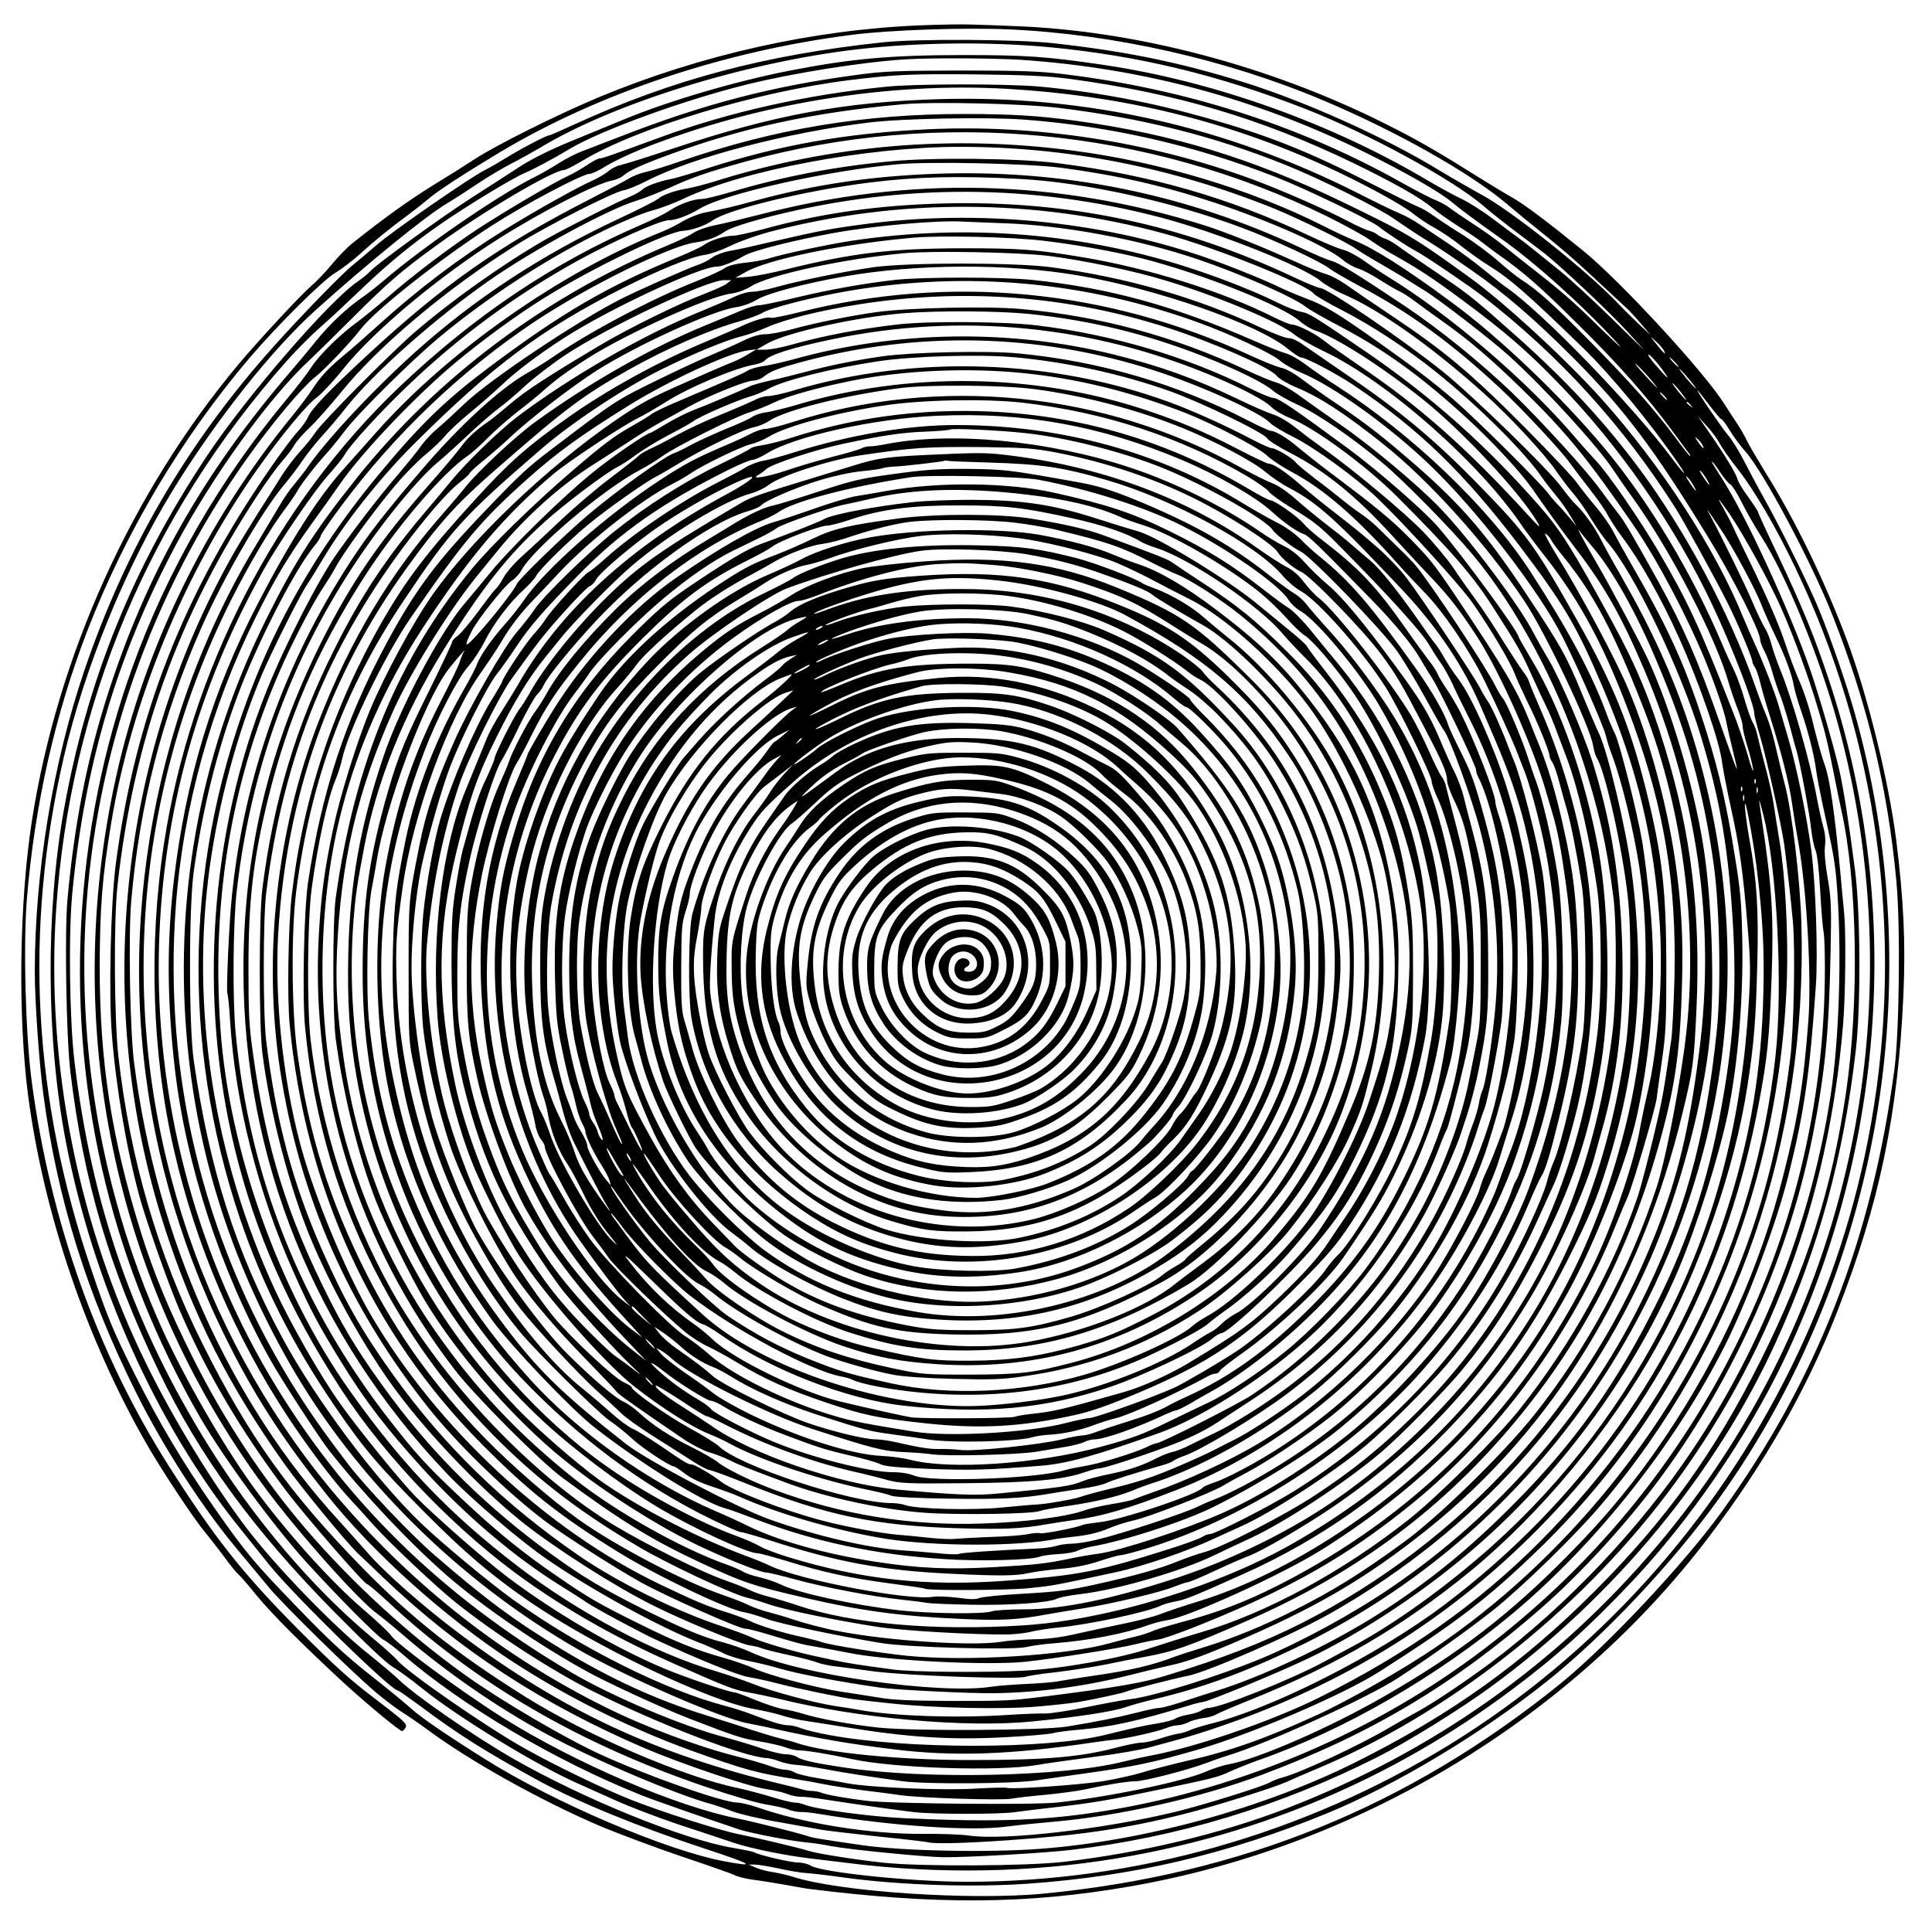 <?xml version="1.0" encoding="UTF-8" standalone="yes"?>
<svg version="1.0" xmlns="http://www.w3.org/2000/svg" width="100mm" height="100mm" viewBox="0 0 1000 1000" preserveAspectRatio="xMidYMid meet">
  <g transform="translate(0,1000) scale(0.1,-0.1)" fill="#000000" stroke="none">
    <path d="M4765 9869 c-559 -23 -1135 -152 -1665 -372 -217 -91 -532 -248 -645
-322 -44 -29 -141 -90 -215 -135 -121 -75 -242 -161 -411 -295 -31 -24 -81
-76 -112 -114 -31 -38 -79 -88 -105 -110 -54 -46 -273 -282 -377 -406 -554
-662 -937 -1509 -1070 -2364 -65 -420 -73 -1007 -20 -1418 81 -617 304 -1270
619 -1816 78 -135 238 -376 295 -445 26 -31 72 -91 103 -132 30 -42 63 -82 73
-90 10 -8 53 -58 95 -110 78 -95 234 -251 450 -451 119 -109 288 -249 301
-249 5 0 13 9 19 19 9 18 -9 34 -157 147 -136 103 -212 172 -402 363 -285 287
-431 472 -666 841 -370 581 -615 1267 -711 1994 -32 240 -44 707 -25 942 40
485 145 953 311 1384 199 515 490 1005 844 1420 145 170 378 401 443 439 32
19 88 62 125 95 73 67 158 136 256 208 35 26 79 61 99 78 44 39 184 130 367
240 516 309 1167 526 1827 610 197 25 574 38 807 28 540 -23 1129 -155 1632
-368 377 -159 760 -375 950 -536 41 -35 110 -92 153 -126 143 -115 171 -139
303 -261 72 -67 144 -134 160 -149 16 -14 51 -52 79 -85 l49 -58 -58 54 c-32
30 -79 77 -105 104 -157 168 -566 494 -723 575 -40 22 -133 75 -206 119 -285
174 -696 358 -1016 458 -340 105 -607 159 -981 201 -185 21 -711 24 -885 5
-611 -65 -1091 -193 -1597 -425 -67 -31 -125 -56 -128 -56 -15 0 -127 -58
-205 -105 -47 -29 -105 -63 -130 -75 -76 -38 -491 -325 -564 -391 -39 -34 -93
-79 -120 -101 -52 -41 -267 -262 -411 -423 -446 -498 -764 -1044 -979 -1677
-163 -481 -256 -1047 -256 -1558 0 -150 23 -481 45 -639 72 -539 226 -1032
481 -1542 138 -277 338 -587 516 -801 62 -75 140 -168 173 -208 71 -86 423
-431 547 -537 49 -41 112 -89 141 -106 28 -18 87 -58 130 -90 217 -161 582
-365 887 -496 102 -43 295 -115 428 -160 134 -45 257 -88 273 -96 16 -9 62
-20 101 -25 40 -5 111 -17 158 -25 47 -9 101 -18 120 -21 667 -84 1135 -81
1670 12 1185 206 2287 872 2999 1814 285 376 503 759 658 1155 220 560 317
1026 345 1645 12 269 1 495 -37 800 -39 308 -148 749 -255 1036 -113 302 -267
620 -417 860 -47 77 -93 155 -102 175 -9 20 -32 60 -52 90 -20 30 -48 73 -63
97 -104 166 -542 641 -735 797 -185 150 -301 237 -361 271 -36 20 -128 76
-205 124 -194 122 -298 181 -456 260 -596 299 -1289 482 -1917 505 -75 3 -175
7 -222 8 -47 2 -166 0 -265 -4z m675 -114 c454 -44 866 -143 1315 -318 325
-127 761 -364 921 -501 39 -34 118 -96 175 -139 57 -42 124 -94 149 -113 93
-75 338 -306 424 -401 50 -54 87 -96 84 -93 -4 3 -80 77 -170 166 -90 88 -207
196 -261 240 -54 43 -119 96 -145 117 -26 21 -61 48 -78 60 -17 12 -75 55
-129 96 -55 41 -126 86 -159 101 -34 16 -108 56 -166 90 -506 302 -1120 521
-1694 605 -292 43 -399 50 -721 50 -376 0 -582 -19 -900 -81 -284 -56 -626
-157 -855 -252 -52 -21 -174 -72 -270 -111 -119 -49 -207 -93 -275 -137 -55
-36 -168 -109 -251 -162 -158 -102 -485 -339 -519 -377 -11 -13 -40 -36 -65
-53 -145 -99 -571 -591 -773 -893 -388 -581 -625 -1165 -746 -1839 -95 -529
-92 -1188 9 -1715 140 -732 471 -1470 900 -2003 43 -53 110 -137 150 -187 126
-158 634 -655 669 -655 5 0 57 -37 117 -81 195 -146 336 -235 614 -387 201
-109 511 -236 850 -348 257 -84 284 -101 109 -68 -299 56 -879 303 -1239 529
-196 123 -331 215 -380 260 -25 23 -121 102 -215 176 -130 103 -218 185 -372
345 -229 237 -266 280 -436 523 -160 230 -285 439 -412 693 -111 223 -137 286
-221 533 -304 890 -351 1759 -144 2655 107 462 319 981 563 1380 221 361 514
731 743 937 273 245 563 481 674 548 36 21 110 69 165 106 55 37 134 83 175
104 41 21 106 57 145 80 381 231 1066 443 1645 510 312 36 687 40 1000 10z
m-150 -65 c626 -43 1213 -201 1770 -476 217 -107 396 -210 457 -262 44 -37
136 -105 248 -184 170 -118 424 -346 598 -535 50 -55 21 -29 -79 68 -145 143
-206 195 -378 329 -32 25 -88 69 -124 99 -37 30 -107 80 -157 112 -49 32 -103
69 -120 82 -16 13 -50 31 -74 41 -24 9 -105 51 -180 93 -525 294 -1114 483
-1751 560 -116 14 -222 18 -525 18 -338 -1 -399 -3 -550 -24 -428 -57 -785
-150 -1215 -318 -80 -31 -170 -65 -200 -77 -30 -11 -84 -39 -120 -62 -36 -23
-93 -56 -128 -73 -187 -94 -575 -361 -773 -531 -36 -31 -88 -72 -115 -90 -79
-54 -174 -144 -239 -226 -33 -41 -92 -112 -131 -157 -452 -525 -749 -1050
-950 -1682 -104 -327 -170 -664 -205 -1053 -15 -173 -6 -710 15 -887 68 -568
201 -1019 459 -1555 209 -436 492 -823 911 -1247 161 -163 267 -263 300 -282
28 -16 94 -64 146 -106 182 -149 607 -408 817 -499 43 -19 116 -52 163 -73 98
-46 287 -117 445 -167 61 -20 148 -49 195 -65 84 -28 273 -67 400 -81 36 -4
121 -15 190 -23 464 -59 948 -50 1390 24 748 124 1436 418 2040 869 233 174
401 325 628 565 297 314 594 746 783 1140 534 1117 617 2380 233 3533 -73 219
-137 375 -260 635 -57 119 -104 221 -104 226 0 5 -23 39 -50 77 -28 38 -54 80
-57 94 -7 29 -69 131 -149 245 l-55 80 45 -50 c26 -27 55 -68 67 -90 11 -22
54 -83 95 -135 85 -109 194 -294 294 -503 428 -891 567 -1905 395 -2879 -77
-439 -215 -860 -412 -1261 -401 -815 -1013 -1491 -1773 -1959 -751 -461 -1623
-709 -2497 -708 -285 0 -755 49 -808 84 -14 9 -44 16 -67 16 -37 0 -203 39
-225 53 -5 3 -53 13 -107 22 -261 44 -778 255 -1141 463 -202 116 -502 323
-586 404 -24 24 -101 88 -169 143 -180 144 -479 454 -627 650 -175 232 -376
561 -513 840 -355 720 -522 1559 -470 2350 71 1067 484 2049 1198 2851 50 56
128 134 174 174 46 40 139 127 208 193 140 134 260 233 413 339 133 92 368
235 432 262 49 21 145 72 235 126 163 97 598 255 921 334 245 60 601 116 819
129 129 8 466 6 600 -3z m245 -98 c553 -75 992 -205 1470 -436 214 -104 351
-182 410 -233 22 -19 81 -60 130 -92 50 -31 108 -70 130 -88 22 -17 61 -47 87
-65 125 -88 210 -162 404 -355 214 -211 362 -379 494 -559 40 -54 77 -105 83
-111 5 -7 7 -13 4 -13 -3 0 -36 42 -73 92 -110 148 -235 289 -442 499 -187
190 -274 268 -357 321 -22 14 -76 57 -120 96 -44 39 -125 99 -180 134 -55 34
-122 78 -150 98 -27 20 -66 43 -85 50 -19 7 -129 62 -245 121 -323 166 -531
248 -851 339 -291 82 -572 135 -864 162 -172 15 -639 15 -795 -1 -409 -41
-810 -131 -1160 -259 -273 -100 -307 -112 -321 -112 -9 0 -36 -15 -62 -32 -26
-18 -72 -45 -103 -59 -79 -37 -333 -187 -469 -276 -141 -93 -332 -237 -465
-353 -55 -47 -127 -106 -160 -130 -89 -65 -193 -168 -233 -230 -19 -30 -76
-104 -127 -165 -347 -416 -619 -888 -799 -1387 -306 -847 -356 -1799 -140
-2673 104 -422 270 -832 492 -1215 122 -210 375 -555 547 -745 162 -178 368
-386 399 -402 17 -8 60 -41 96 -72 305 -266 794 -555 1235 -731 69 -28 308
-111 510 -179 62 -20 275 -61 355 -68 25 -2 81 -10 125 -19 97 -18 483 -56
580 -57 126 -1 527 22 660 38 554 66 1078 225 1586 481 153 77 427 247 583
361 643 470 1170 1107 1481 1793 220 485 347 951 411 1507 26 229 24 714 -5
933 -31 240 -60 424 -81 515 -30 129 -108 397 -152 523 -106 304 -330 790
-453 982 -55 86 -57 90 -52 90 2 0 21 -25 41 -55 20 -31 44 -59 52 -62 8 -3
35 -45 59 -93 24 -49 70 -128 101 -177 127 -196 300 -618 395 -963 410 -1494
60 -3088 -937 -4265 -514 -608 -1156 -1062 -1914 -1355 -344 -132 -746 -229
-1155 -277 -191 -22 -745 -25 -935 -4 -139 15 -338 46 -385 61 -50 16 -275 69
-360 86 -97 19 -396 114 -560 179 -137 54 -389 175 -549 265 -199 111 -615
400 -660 457 -10 13 -73 70 -140 125 -300 251 -600 604 -838 987 -386 618
-605 1247 -693 1991 -25 210 -31 658 -11 865 64 667 232 1232 535 1802 190
357 486 768 691 957 36 34 139 135 230 226 175 175 246 237 428 369 242 176
606 391 662 391 8 0 53 23 100 51 280 168 900 355 1375 414 243 30 320 33 655
30 264 -3 367 -8 485 -23z m-320 -52 c597 -35 1136 -166 1650 -402 188 -86
396 -199 455 -248 25 -20 74 -53 110 -72 36 -20 97 -62 135 -93 39 -30 99 -74
135 -96 115 -71 198 -143 493 -429 148 -144 349 -388 496 -602 50 -74 30 -57
-35 30 -207 276 -674 758 -854 882 -19 13 -71 54 -115 90 -44 37 -127 98 -185
137 -58 38 -127 85 -154 103 -27 19 -72 43 -100 55 -28 11 -123 57 -211 102
-688 348 -1410 511 -2170 490 -493 -14 -858 -82 -1370 -252 -137 -46 -266 -86
-285 -90 -19 -4 -46 -18 -60 -30 -14 -13 -50 -34 -80 -48 -78 -34 -308 -163
-459 -257 -235 -146 -444 -304 -655 -495 -61 -55 -140 -125 -176 -154 -82 -68
-122 -111 -167 -181 -20 -30 -64 -89 -98 -130 -443 -540 -765 -1197 -914
-1870 -287 -1292 -12 -2617 763 -3670 171 -233 490 -592 589 -663 23 -17 87
-69 142 -117 210 -181 475 -365 720 -498 249 -136 682 -320 870 -371 22 -6 69
-22 105 -36 36 -14 141 -39 235 -55 93 -17 196 -35 228 -41 32 -5 165 -21 295
-35 130 -13 244 -27 253 -29 31 -10 188 -6 419 10 377 26 611 61 910 136 148
37 460 135 525 164 28 13 95 42 150 65 685 285 1354 809 1821 1425 532 702
839 1520 914 2435 12 143 15 468 6 566 -3 33 -13 133 -21 224 -29 304 -54 480
-80 550 -17 47 -38 124 -69 249 -14 56 -41 137 -60 180 -19 42 -55 137 -80
213 -27 81 -88 222 -150 350 -57 117 -111 229 -119 248 -9 19 -30 60 -47 90
-39 67 -29 57 32 -30 74 -108 216 -367 273 -500 66 -152 135 -342 181 -495 44
-145 52 -180 89 -365 9 -47 25 -123 35 -170 84 -371 94 -993 25 -1465 -74
-503 -205 -912 -441 -1385 -240 -479 -489 -825 -859 -1195 -374 -375 -747
-641 -1240 -887 -473 -236 -1088 -406 -1625 -447 -270 -21 -715 -12 -925 18
-240 35 -258 38 -290 49 -49 16 -275 73 -355 89 -318 62 -843 288 -1214 520
-218 137 -552 383 -583 429 -9 14 -74 75 -145 136 -171 146 -413 418 -575 643
-156 218 -350 556 -463 805 -342 757 -473 1616 -369 2435 107 853 462 1675
1006 2330 56 68 123 139 149 159 50 38 186 181 239 250 76 100 414 367 685
541 166 107 465 265 501 265 12 0 50 18 85 40 35 22 119 62 186 89 592 235
1273 347 1893 311z m270 -99 c428 -53 793 -144 1165 -293 180 -72 494 -228
572 -285 37 -26 103 -70 148 -98 45 -27 103 -65 128 -82 26 -18 78 -54 116
-80 174 -121 325 -251 531 -457 260 -262 415 -467 693 -921 125 -202 272 -492
272 -533 0 -10 10 -39 23 -63 13 -24 31 -73 41 -109 10 -36 29 -93 43 -127 13
-35 34 -104 48 -155 13 -51 29 -109 35 -128 17 -59 68 -331 75 -405 4 -38 14
-86 22 -105 9 -22 18 -101 24 -206 5 -94 13 -193 18 -220 5 -27 8 -141 6 -254
-11 -703 -187 -1379 -520 -2000 -307 -573 -726 -1063 -1246 -1457 -557 -423
-1237 -715 -1934 -832 -321 -54 -578 -64 -1065 -42 -187 9 -463 47 -518 71
-13 5 -35 10 -49 10 -14 0 -69 13 -122 30 -53 16 -130 36 -171 45 -286 59
-785 274 -1108 477 -353 222 -584 405 -835 662 -379 387 -592 686 -829 1161
-231 462 -375 956 -435 1485 -22 195 -25 705 -5 885 83 754 313 1395 727 2025
45 69 103 148 127 175 25 28 52 64 61 80 8 17 44 58 79 91 36 34 108 116 162
182 189 236 550 540 910 765 156 98 503 274 554 282 20 3 75 26 122 50 235
121 727 250 1150 301 172 21 608 29 800 15 444 -33 887 -134 1305 -298 156
-61 493 -224 534 -258 30 -25 153 -106 191 -125 41 -21 279 -182 347 -235 396
-307 725 -669 996 -1096 41 -64 213 -377 269 -490 47 -92 128 -284 128 -302 0
-7 6 -21 14 -32 7 -11 19 -45 26 -75 7 -30 30 -111 52 -180 59 -188 99 -345
113 -445 7 -49 22 -144 34 -210 44 -257 68 -694 51 -920 -25 -328 -54 -502
-130 -800 -121 -476 -321 -920 -602 -1340 -153 -229 -310 -421 -511 -624 -306
-310 -566 -509 -952 -731 -281 -162 -650 -323 -805 -352 -30 -5 -85 -23 -121
-39 -118 -51 -503 -131 -769 -159 -125 -13 -862 -6 -985 9 -115 15 -201 30
-231 41 -14 6 -37 10 -51 10 -15 0 -40 4 -57 10 -17 5 -58 15 -91 23 -658 156
-1138 379 -1670 776 -188 140 -397 324 -485 427 -25 29 -90 101 -144 161 -570
621 -945 1460 -1062 2373 -21 163 -30 656 -15 833 43 502 160 959 365 1422
113 255 309 594 423 731 32 38 76 96 98 129 22 33 67 90 100 126 33 36 92 105
130 154 144 180 459 459 740 655 225 157 613 367 759 411 39 12 118 43 176 69
113 52 194 80 390 134 998 275 2078 173 3007 -283 89 -44 190 -99 224 -123 34
-24 83 -55 108 -69 145 -81 213 -126 371 -243 221 -164 333 -261 497 -430 313
-322 605 -742 795 -1145 101 -213 218 -517 218 -564 0 -11 16 -72 35 -136 31
-107 104 -434 120 -541 10 -73 36 -297 45 -400 13 -150 5 -557 -14 -710 -56
-446 -146 -790 -307 -1174 -315 -748 -866 -1424 -1529 -1873 -168 -114 -455
-278 -618 -352 -265 -121 -442 -184 -672 -236 -85 -20 -190 -47 -234 -61 -43
-13 -133 -33 -200 -44 -123 -19 -460 -42 -493 -34 -10 3 -86 1 -168 -4 -158
-10 -544 6 -655 27 -30 6 -100 18 -155 27 -55 9 -110 22 -122 30 -12 8 -35 14
-50 14 -15 0 -51 9 -80 20 -28 10 -105 33 -170 49 -206 52 -483 156 -688 259
-517 258 -970 611 -1358 1059 -340 392 -614 868 -787 1368 -378 1093 -301
2265 214 3295 94 187 203 372 281 475 29 39 58 81 65 95 16 31 90 127 151 194
25 28 67 80 94 116 64 86 341 361 485 481 258 215 569 417 865 560 88 43 196
88 240 99 44 12 116 39 160 60 310 149 955 270 1435 270 555 0 1099 -107 1626
-320 134 -55 380 -176 424 -209 14 -10 70 -45 125 -76 55 -32 123 -72 150 -90
28 -17 64 -40 80 -50 75 -46 343 -253 437 -338 184 -167 454 -462 537 -587 20
-30 68 -100 108 -155 194 -272 426 -719 491 -950 11 -38 32 -99 46 -134 14
-36 26 -76 26 -90 0 -14 11 -61 24 -103 13 -42 27 -96 30 -120 3 -24 -10 10
-28 74 -19 65 -53 166 -77 225 -176 448 -234 572 -383 826 -99 169 -259 401
-325 472 -26 28 -74 81 -107 120 -249 293 -654 640 -974 835 -31 19 -86 56
-121 81 -35 25 -84 51 -109 57 -25 6 -106 40 -180 75 -407 194 -823 313 -1300
373 -197 25 -647 30 -860 9 -291 -27 -558 -79 -831 -160 -64 -19 -130 -35
-147 -35 -43 0 -114 -26 -165 -59 -23 -16 -91 -50 -152 -76 -453 -196 -858
-468 -1247 -837 -637 -605 -1082 -1467 -1219 -2363 -81 -525 -62 -1096 52
-1590 112 -488 314 -960 586 -1374 100 -152 231 -327 312 -416 36 -39 97 -106
134 -148 80 -90 323 -319 424 -400 208 -166 502 -356 714 -462 341 -171 790
-343 901 -345 12 -1 41 -8 63 -17 22 -8 61 -17 86 -18 25 -1 95 -12 155 -23
106 -20 237 -40 399 -62 124 -16 571 -13 690 5 55 8 165 24 245 35 266 37 358
57 590 124 279 81 750 283 939 403 398 254 561 379 819 628 789 760 1253 1825
1291 2959 7 233 -8 530 -38 711 -11 66 -25 154 -31 195 -6 41 -26 131 -45 200
-18 69 -36 141 -40 160 -4 19 -14 46 -22 59 -8 13 -28 67 -43 120 -15 53 -39
119 -52 146 -14 28 -45 95 -68 150 -152 358 -375 729 -605 1005 -224 268 -544
574 -791 755 -241 178 -401 279 -505 321 -34 14 -110 49 -168 79 -373 187
-840 327 -1284 385 -632 84 -1259 30 -1861 -160 -50 -15 -111 -31 -136 -35
-64 -10 -132 -34 -155 -55 -11 -9 -104 -57 -206 -104 -401 -188 -745 -414
-1055 -693 -224 -202 -467 -463 -563 -607 -8 -11 -34 -44 -58 -73 -24 -28 -58
-78 -76 -110 -19 -32 -73 -123 -121 -203 -186 -306 -342 -667 -440 -1017 -303
-1076 -190 -2179 324 -3170 131 -253 267 -459 480 -728 241 -303 616 -640 967
-868 280 -182 600 -341 918 -457 278 -100 346 -119 550 -150 33 -5 96 -16 140
-25 44 -9 136 -23 205 -32 69 -8 152 -19 185 -24 95 -15 524 -29 580 -19 28 5
106 14 175 20 69 7 157 18 195 26 136 29 231 44 270 44 46 0 275 59 367 94 35
13 88 32 118 41 202 62 719 297 875 399 163 106 369 253 494 352 150 120 424
387 553 539 708 831 1073 1887 1042 3013 -6 223 -48 579 -86 722 -11 41 -31
125 -45 185 -13 61 -36 137 -50 170 -14 33 -41 104 -60 159 -129 370 -362 805
-606 1131 -180 240 -368 442 -617 665 -216 193 -262 230 -387 314 -128 87
-189 128 -239 164 -23 17 -52 33 -65 37 -13 4 -31 13 -39 20 -8 8 -28 17 -44
21 -16 4 -66 26 -110 50 -115 60 -338 158 -494 216 -530 195 -1118 285 -1677
259 -423 -20 -763 -80 -1140 -201 -82 -27 -166 -51 -185 -55 -64 -12 -135 -37
-155 -56 -11 -10 -38 -26 -60 -35 -73 -30 -328 -160 -440 -223 -214 -122 -488
-316 -680 -482 -123 -106 -476 -462 -510 -514 -18 -27 -55 -73 -81 -101 -27
-29 -69 -84 -94 -123 -25 -40 -81 -129 -126 -199 -44 -70 -103 -167 -131 -217
-592 -1052 -721 -2328 -353 -3472 149 -461 332 -822 622 -1230 91 -127 317
-402 382 -465 23 -21 79 -75 126 -120 397 -379 826 -659 1360 -888 188 -80
531 -196 624 -210 42 -6 93 -18 112 -26 19 -8 49 -14 67 -14 18 1 77 -6 132
-15 181 -28 389 -57 460 -65 101 -11 439 -11 515 0 36 5 140 18 231 28 185 22
268 36 514 88 284 59 308 65 370 94 33 15 100 42 148 59 448 157 925 433 1317
760 437 366 844 880 1103 1396 114 229 261 621 322 864 84 335 112 529 144
991 11 165 -1 528 -24 700 -22 171 -79 445 -121 585 -13 44 -33 113 -45 154
-21 75 -85 239 -132 341 -14 30 -38 86 -54 124 -146 359 -422 783 -734 1132
-182 203 -504 499 -681 627 -289 209 -323 229 -658 391 -466 225 -881 352
-1375 420 -197 27 -336 36 -586 36 -520 0 -976 -76 -1468 -245 -71 -25 -151
-49 -178 -55 -27 -6 -65 -20 -84 -32 -18 -11 -110 -60 -204 -108 -478 -245
-761 -444 -1161 -815 -189 -175 -280 -270 -299 -312 -9 -21 -34 -56 -55 -78
-21 -22 -81 -102 -133 -177 -458 -659 -708 -1298 -808 -2063 -26 -205 -37
-664 -20 -880 22 -277 75 -588 142 -835 35 -128 146 -444 205 -583 138 -322
316 -626 554 -942 102 -135 406 -485 421 -485 5 0 51 -39 102 -86 453 -424
992 -739 1648 -962 132 -45 270 -85 315 -92 43 -7 95 -18 114 -26 19 -8 49
-13 65 -13 17 1 59 -4 95 -10 373 -62 781 -90 965 -66 61 8 169 19 240 25 344
29 774 126 1090 245 565 212 987 464 1442 861 211 185 449 445 624 684 383
522 661 1150 783 1770 63 322 83 530 91 943 5 234 3 277 -15 382 -13 74 -18
136 -14 165 4 30 1 67 -9 101 -8 30 -23 95 -32 144 -37 199 -129 520 -191 670
-18 44 -38 103 -45 130 -7 28 -22 66 -35 86 -12 20 -41 80 -64 135 -38 89
-155 329 -217 444 -27 50 -22 43 53 -69 64 -94 183 -316 213 -396 13 -33 43
-100 67 -150 53 -109 89 -206 99 -265 4 -24 21 -82 37 -128 37 -107 68 -229
78 -307 4 -33 20 -114 34 -180 59 -265 66 -306 76 -451 23 -336 9 -765 -34
-1049 -100 -652 -348 -1292 -716 -1840 -273 -408 -650 -805 -1045 -1102 -120
-89 -291 -205 -370 -248 -39 -21 -106 -59 -150 -85 -152 -91 -462 -235 -556
-260 -24 -6 -53 -18 -65 -25 -31 -20 -352 -120 -494 -154 -369 -89 -883 -148
-1063 -122 -40 6 -148 10 -242 9 -268 -2 -609 52 -854 137 -41 14 -88 25 -105
25 -73 0 -468 139 -710 250 -183 84 -509 275 -694 407 -295 210 -590 481 -829
759 -225 263 -425 567 -585 887 -126 252 -203 439 -268 647 -154 492 -214 885
-214 1380 1 303 13 458 59 737 104 630 376 1291 749 1823 128 182 263 346 317
384 25 19 88 86 138 149 156 195 493 477 811 677 216 136 500 282 576 295 21
4 48 15 59 25 32 28 96 57 243 111 381 139 740 217 1202 259 159 15 633 4 815
-19z m5 -309 c293 -39 532 -93 800 -182 286 -95 575 -224 659 -294 23 -20 60
-40 81 -46 20 -6 71 -32 111 -58 41 -26 87 -53 103 -60 16 -7 50 -29 75 -48
25 -19 91 -67 146 -106 140 -99 247 -191 414 -353 228 -222 339 -359 577 -705
124 -181 274 -465 371 -700 49 -120 100 -268 108 -315 4 -22 18 -84 31 -137
40 -163 37 -155 -66 137 -111 317 -188 492 -317 726 -149 267 -178 316 -213
359 -20 25 -60 79 -90 120 -65 91 -309 358 -451 495 -166 159 -378 331 -559
452 -248 166 -340 222 -376 232 -23 6 -94 36 -159 67 -597 281 -1235 410
-1905 384 -332 -13 -615 -56 -915 -137 -128 -35 -154 -41 -266 -63 -31 -6 -81
-26 -111 -43 -29 -18 -80 -44 -113 -57 -523 -209 -1105 -618 -1476 -1036 -57
-64 -133 -150 -169 -190 -133 -147 -280 -378 -446 -699 -235 -454 -372 -906
-434 -1430 -37 -319 -36 -620 5 -977 58 -498 236 -1043 490 -1499 58 -105 258
-413 311 -480 179 -226 408 -469 604 -641 184 -161 488 -369 740 -506 109 -59
383 -185 512 -235 246 -95 276 -105 372 -121 54 -9 114 -23 134 -31 19 -8 50
-15 70 -15 37 0 163 -21 272 -45 214 -47 753 -65 955 -31 49 9 182 27 295 42
113 14 246 37 295 51 50 13 113 31 140 38 108 29 286 89 420 142 576 227 1058
548 1480 984 579 598 951 1327 1109 2170 44 234 54 329 66 657 11 305 2 459
-49 797 -6 39 -13 86 -15 105 -3 19 6 -8 19 -60 73 -277 104 -896 65 -1256
-105 -947 -529 -1822 -1220 -2514 -320 -321 -689 -581 -1145 -808 -248 -123
-648 -260 -885 -302 -25 -5 -81 -17 -125 -28 -307 -78 -1024 -93 -1435 -32
-164 24 -229 39 -255 56 -11 8 -37 14 -58 14 -21 0 -76 13 -121 29 -45 16
-129 41 -187 57 -224 58 -591 213 -804 339 -673 396 -1182 896 -1559 1534
-392 662 -595 1452 -573 2226 20 694 199 1334 544 1950 79 141 269 419 336
490 35 39 71 84 80 100 24 46 179 217 326 357 267 256 557 469 880 648 184
101 428 210 472 210 37 0 103 25 161 60 125 77 662 197 1026 230 173 15 667 4
842 -18z m-215 -58 c335 -17 790 -117 1148 -251 160 -59 413 -177 457 -212 19
-15 94 -58 165 -96 249 -131 470 -292 720 -525 116 -109 310 -316 358 -383 23
-32 73 -97 110 -145 38 -48 79 -108 92 -134 14 -25 46 -75 73 -110 91 -121
197 -308 292 -518 105 -233 212 -541 224 -650 4 -30 24 -134 45 -230 45 -202
63 -333 87 -622 15 -177 15 -233 5 -398 -36 -589 -164 -1093 -402 -1577 -230
-467 -546 -885 -927 -1226 -235 -209 -505 -404 -727 -522 -33 -18 -99 -53
-147 -79 -167 -90 -533 -236 -593 -236 -9 0 -26 -6 -38 -14 -12 -8 -42 -17
-67 -21 -25 -4 -55 -13 -67 -21 -12 -7 -52 -18 -90 -24 -68 -11 -129 -24 -278
-61 -302 -73 -1017 -74 -1420 0 -60 11 -127 27 -147 35 -21 9 -50 16 -66 16
-31 0 -77 13 -187 55 -38 15 -102 35 -140 45 -313 82 -746 298 -1099 550 -120
86 -371 294 -480 399 -236 228 -541 636 -715 957 -241 447 -377 873 -458 1434
-26 179 -26 797 0 980 45 321 119 620 226 907 101 273 299 659 398 777 18 22
33 45 33 52 0 7 48 77 107 156 280 376 621 700 1003 955 273 181 698 391 829
408 58 8 111 27 151 55 30 21 120 50 259 85 666 166 1336 163 1996 -10 293
-77 736 -252 830 -329 24 -20 77 -51 117 -68 193 -84 453 -267 731 -516 133
-119 317 -317 376 -406 19 -28 55 -76 81 -106 26 -30 69 -91 95 -135 27 -44
64 -97 82 -118 138 -155 381 -658 488 -1012 100 -330 144 -593 166 -994 18
-340 0 -597 -67 -954 -65 -349 -166 -652 -319 -962 -213 -433 -436 -747 -760
-1070 -227 -228 -441 -401 -695 -562 -249 -158 -606 -326 -841 -397 -46 -14
-124 -39 -174 -56 -49 -16 -100 -30 -113 -30 -13 0 -67 -11 -120 -25 -100 -25
-197 -45 -362 -72 -125 -20 -797 -24 -973 -5 -140 15 -309 46 -392 72 -33 10
-79 21 -103 24 -23 4 -86 24 -140 46 -53 22 -102 40 -109 40 -25 0 -263 80
-368 125 -254 107 -564 288 -808 472 -118 89 -383 322 -474 415 -82 84 -290
340 -391 481 -101 141 -255 410 -338 589 -320 692 -439 1468 -338 2193 46 333
142 689 266 985 49 118 201 421 238 475 15 22 50 79 78 126 111 188 297 424
472 598 409 408 662 597 1086 811 178 90 352 161 418 170 35 5 93 26 140 49
45 22 133 53 196 70 673 177 1380 174 2045 -8 269 -73 735 -261 775 -311 8
-10 74 -49 145 -85 156 -80 340 -201 490 -322 221 -178 460 -416 547 -545 15
-22 47 -63 71 -92 24 -28 58 -76 75 -106 l33 -55 -33 40 c-18 22 -45 53 -61
69 -15 15 -40 44 -54 63 -44 58 -382 393 -488 484 -113 96 -200 163 -395 301
-207 147 -277 189 -369 223 -48 18 -109 44 -138 58 -64 33 -281 120 -393 158
-542 186 -1174 246 -1754 169 -175 -23 -228 -33 -471 -89 -93 -22 -196 -45
-229 -50 -33 -6 -72 -21 -90 -34 -17 -13 -49 -30 -71 -37 -51 -17 -298 -126
-396 -175 -227 -114 -686 -421 -814 -544 -49 -47 -113 -106 -142 -130 -28 -23
-64 -62 -80 -84 -15 -23 -72 -93 -126 -157 -96 -112 -213 -264 -313 -405 -96
-134 -268 -471 -364 -710 -295 -738 -354 -1594 -164 -2375 107 -436 278 -823
549 -1240 237 -364 609 -747 968 -999 238 -166 469 -295 757 -423 276 -122
307 -134 385 -148 39 -7 105 -21 148 -31 414 -103 976 -154 1322 -119 234 23
418 51 485 75 25 9 90 27 145 40 246 58 462 137 730 265 1096 524 1892 1539
2153 2745 143 659 103 1362 -114 2028 -84 257 -194 498 -354 777 -43 74 -90
160 -105 190 -31 62 -90 143 -130 180 -15 14 -46 52 -70 85 -63 89 -470 485
-621 605 -208 166 -593 428 -630 429 -12 1 -74 26 -139 57 -582 274 -1165 397
-1810 381 -341 -9 -630 -50 -930 -132 -70 -19 -142 -35 -159 -35 -44 0 -118
-23 -153 -48 -15 -11 -77 -40 -138 -65 -365 -151 -597 -286 -976 -570 -225
-169 -355 -295 -568 -552 -281 -338 -494 -693 -646 -1075 -356 -894 -382
-1858 -74 -2774 116 -343 270 -649 491 -973 148 -218 230 -314 468 -553 207
-208 341 -322 538 -458 337 -232 934 -518 1166 -558 50 -9 116 -24 146 -34 30
-10 87 -23 125 -28 39 -6 124 -19 190 -30 328 -54 551 -69 835 -54 118 6 231
16 250 21 19 6 85 14 145 19 156 14 286 42 548 121 37 12 74 21 81 21 24 0
383 148 541 223 295 140 634 367 900 603 433 383 802 894 1023 1414 95 224
211 592 256 810 52 259 80 591 74 898 -4 192 -10 257 -37 422 -41 260 -83 442
-143 635 -106 341 -191 532 -383 865 -40 69 -86 152 -103 185 -16 33 -59 94
-94 135 -35 41 -78 96 -96 121 -17 26 -141 157 -274 291 -273 275 -416 395
-688 576 -96 64 -201 136 -233 159 -33 23 -78 47 -100 53 -23 6 -100 37 -172
70 -162 73 -354 150 -462 184 -762 239 -1523 257 -2298 56 -82 -21 -186 -46
-230 -55 -46 -9 -95 -26 -115 -40 -19 -13 -80 -43 -134 -65 -631 -262 -1194
-684 -1610 -1205 -211 -264 -315 -424 -456 -706 -342 -679 -486 -1414 -425
-2169 48 -600 225 -1165 533 -1705 340 -596 878 -1129 1494 -1482 252 -145
744 -359 880 -383 35 -7 101 -20 148 -31 218 -48 386 -77 610 -104 308 -38
604 -27 1020 35 41 6 93 13 115 15 60 5 225 42 267 59 21 9 49 16 63 16 14 0
39 7 55 15 16 9 51 18 77 22 27 3 57 12 68 19 11 7 92 42 180 77 447 180 786
379 1135 664 367 302 723 730 964 1162 221 394 405 922 470 1346 35 224 45
351 52 650 7 267 -3 421 -41 630 -17 95 -28 192 -22 185 9 -9 47 -224 61 -344
30 -247 39 -417 33 -639 -9 -389 -65 -728 -179 -1092 -259 -826 -768 -1541
-1474 -2073 -347 -261 -893 -538 -1219 -617 -38 -10 -81 -23 -95 -30 -14 -7
-43 -16 -65 -19 -22 -4 -66 -16 -97 -27 -32 -10 -72 -19 -90 -19 -18 0 -74
-11 -124 -24 -185 -50 -368 -66 -759 -66 -368 0 -750 37 -900 88 -16 6 -57 17
-90 25 -33 8 -100 29 -150 45 -49 17 -151 49 -225 72 -259 80 -494 187 -752
343 -245 148 -397 261 -659 488 -121 104 -359 355 -445 468 -142 186 -214 291
-303 435 -451 740 -655 1588 -591 2456 38 511 181 1028 415 1498 102 205 170
317 294 489 53 73 115 161 138 194 113 164 388 454 598 630 140 117 320 249
467 340 245 152 634 340 712 344 49 3 116 27 156 55 80 57 481 154 810 195
239 30 462 36 775 19z m-90 -229 c317 -10 709 -83 1020 -189 218 -74 492 -195
555 -245 19 -15 98 -60 175 -100 233 -122 427 -263 669 -486 127 -117 269
-271 330 -359 97 -139 140 -198 219 -302 152 -198 238 -350 357 -629 275 -650
371 -1314 285 -1978 -52 -404 -111 -650 -228 -947 -342 -870 -1001 -1592
-1833 -2013 -199 -100 -412 -183 -706 -272 -117 -36 -258 -60 -613 -105 -196
-24 -197 -24 -505 -24 -202 1 -289 5 -365 18 -55 9 -144 23 -198 31 -128 20
-383 88 -446 120 -27 13 -98 38 -158 55 -137 38 -247 82 -432 174 -207 102
-267 137 -421 243 -185 126 -325 240 -509 414 -174 164 -225 220 -361 394
-462 592 -729 1260 -800 2005 -17 172 -14 570 5 735 82 728 350 1385 798 1955
93 118 187 222 246 270 30 25 100 88 155 140 56 53 128 115 160 139 33 24 95
77 139 118 45 41 135 110 201 154 219 146 735 389 823 389 l38 0 -23 -18 c-12
-10 -67 -34 -121 -55 -129 -49 -397 -181 -535 -264 -266 -158 -391 -239 -463
-302 -43 -36 -89 -74 -103 -84 -77 -53 -118 -91 -154 -140 -23 -31 -97 -119
-166 -197 -255 -289 -400 -501 -555 -810 -274 -548 -405 -1094 -405 -1701 0
-975 369 -1889 1055 -2608 126 -132 387 -355 527 -449 235 -160 569 -342 771
-422 43 -16 101 -42 129 -56 27 -14 84 -32 126 -40 43 -8 116 -25 163 -39 107
-31 303 -68 524 -100 82 -12 474 -31 595 -29 232 4 464 35 695 93 61 16 146
36 190 46 103 22 169 45 335 115 438 186 698 338 1017 593 654 523 1105 1260
1322 2157 54 223 59 258 72 540 22 493 -27 903 -162 1345 -78 256 -152 434
-275 658 -204 374 -266 473 -376 598 -276 315 -558 565 -893 795 -272 186
-299 203 -340 210 -22 4 -74 24 -115 44 -108 54 -274 121 -434 174 -566 189
-1177 240 -1776 150 -120 -18 -351 -67 -425 -90 -27 -9 -86 -20 -129 -24 -54
-6 -89 -16 -107 -29 -15 -11 -81 -41 -146 -67 -224 -88 -553 -262 -743 -393
-30 -21 -91 -59 -135 -84 -142 -82 -347 -271 -538 -494 -195 -228 -281 -338
-375 -483 -337 -517 -547 -1106 -611 -1720 -15 -137 -31 -501 -24 -513 3 -6
10 -69 14 -141 26 -421 144 -890 331 -1306 83 -187 127 -270 245 -461 123
-200 233 -343 418 -547 224 -246 477 -461 720 -612 55 -34 113 -71 128 -82 40
-28 279 -157 362 -195 224 -104 421 -183 477 -193 35 -6 97 -19 139 -30 100
-27 363 -81 414 -86 22 -3 102 -12 178 -20 223 -25 586 -33 767 -17 85 7 180
18 210 23 87 15 238 48 248 54 11 7 262 71 316 81 99 17 561 220 754 331 741
424 1299 1044 1644 1828 148 337 277 818 308 1146 26 275 10 724 -35 1000 -51
312 -166 698 -285 957 -44 94 -187 363 -268 503 -72 123 -108 192 -85 160 10
-13 37 -47 61 -75 105 -121 229 -341 336 -595 159 -373 244 -677 297 -1061 30
-221 38 -638 15 -855 -59 -570 -172 -969 -402 -1425 -290 -574 -734 -1080
-1274 -1450 -199 -137 -472 -286 -683 -374 -220 -91 -558 -196 -677 -210 -30
-3 -132 -22 -226 -41 -93 -19 -190 -34 -215 -33 -24 1 -107 -2 -184 -7 -271
-18 -601 -7 -780 26 -27 5 -84 14 -125 20 -109 17 -332 77 -425 115 -44 17
-129 47 -190 65 -318 94 -707 300 -1025 543 -356 273 -599 527 -872 912 -364
514 -623 1241 -667 1870 -48 684 60 1306 329 1901 68 148 155 313 210 394 20
30 46 73 58 95 33 65 197 291 300 413 52 63 126 138 163 168 37 30 84 75 104
99 20 25 78 78 128 119 51 42 126 107 167 146 69 66 189 157 320 241 229 148
702 369 790 369 26 0 83 22 145 58 46 26 262 80 460 116 209 38 539 67 670 59
22 -1 112 -5 200 -8z m215 -91 c158 -18 364 -55 505 -90 305 -76 736 -247 825
-328 20 -18 55 -39 76 -46 108 -35 346 -187 555 -354 212 -169 512 -492 598
-641 18 -32 10 -26 -46 35 -312 342 -565 567 -868 771 -82 56 -169 117 -192
136 -46 37 -138 83 -166 83 -10 0 -49 16 -88 35 -270 137 -655 257 -998 314
-240 40 -323 46 -616 46 -377 -1 -570 -24 -915 -109 -74 -19 -164 -36 -200
-39 l-64 -5 52 29 c115 67 506 147 872 179 141 12 504 4 670 -16z m24 -78
c182 -23 447 -78 606 -127 273 -82 590 -215 673 -283 23 -18 89 -55 147 -83
330 -156 811 -580 1031 -909 19 -27 72 -98 120 -159 185 -236 315 -482 454
-865 161 -446 223 -828 212 -1310 -4 -140 -11 -286 -17 -325 -24 -165 -39
-264 -51 -320 -24 -121 -100 -424 -123 -491 -130 -379 -342 -760 -609 -1097
-109 -139 -425 -453 -573 -570 -343 -272 -742 -488 -1082 -587 -75 -22 -189
-58 -253 -79 -153 -53 -458 -108 -654 -118 -193 -11 -588 -8 -685 6 -179 24
-235 33 -300 47 -36 8 -87 19 -115 25 -101 22 -271 72 -310 92 -22 11 -93 37
-157 59 -235 77 -545 230 -743 367 -389 268 -697 568 -961 936 -162 226 -252
385 -367 645 -153 348 -238 668 -289 1080 -17 140 -17 631 0 770 88 709 324
1288 753 1845 105 136 195 237 252 281 26 20 47 40 47 44 0 4 35 36 77 70 43
35 103 87 133 116 97 92 321 265 450 347 212 134 600 310 720 327 34 5 76 20
106 38 53 33 248 85 454 121 373 66 847 68 1213 5 405 -69 926 -251 1081 -378
31 -25 62 -46 69 -46 25 0 181 -82 271 -142 340 -228 572 -453 864 -837 228
-301 292 -410 426 -724 181 -424 268 -786 297 -1233 13 -205 3 -446 -26 -662
-14 -102 -20 -131 -51 -267 -7 -33 -21 -98 -29 -145 -36 -186 -147 -505 -249
-710 -347 -697 -863 -1231 -1546 -1597 -205 -110 -374 -177 -588 -233 -62 -17
-125 -36 -140 -44 -15 -7 -52 -19 -82 -26 -30 -7 -91 -23 -135 -35 -227 -64
-746 -96 -1053 -65 -144 15 -400 56 -437 70 -16 6 -59 17 -95 25 -102 21 -235
62 -281 86 -23 11 -76 31 -118 44 -98 30 -169 60 -344 144 -583 279 -1151 807
-1494 1389 -119 202 -267 549 -348 817 -103 342 -156 798 -135 1163 41 705
262 1334 665 1892 165 229 258 332 441 492 382 335 469 400 713 537 193 108
413 204 566 247 49 14 104 34 122 45 42 26 263 82 444 113 614 105 1231 49
1819 -166 157 -57 371 -157 412 -192 22 -20 74 -49 115 -66 166 -69 453 -275
662 -475 244 -233 572 -658 692 -898 76 -151 208 -453 221 -505 6 -26 21 -74
34 -107 49 -131 110 -384 139 -572 60 -390 37 -887 -60 -1296 -154 -645 -416
-1143 -846 -1607 -372 -401 -908 -753 -1364 -895 -82 -25 -178 -57 -213 -71
-34 -13 -120 -35 -190 -49 -70 -14 -179 -38 -242 -52 -78 -18 -149 -27 -220
-28 -58 -1 -134 -7 -170 -13 -141 -23 -574 4 -835 54 -76 14 -185 43 -250 65
-16 6 -63 20 -104 31 -41 10 -92 28 -114 39 -21 11 -84 36 -140 55 -201 69
-556 256 -742 389 -146 105 -348 281 -485 421 -261 269 -452 534 -612 849
-194 384 -302 729 -360 1154 -29 213 -31 620 -5 826 74 576 247 1044 555 1504
249 372 308 437 710 784 156 136 432 319 622 413 164 82 341 155 421 174 30 7
88 28 129 46 95 42 279 88 478 119 542 85 1082 44 1597 -122 239 -77 529 -205
564 -249 11 -14 55 -40 100 -59 120 -49 252 -135 449 -292 240 -191 533 -516
729 -809 111 -165 343 -653 359 -754 4 -25 13 -54 20 -65 42 -65 132 -467 159
-713 22 -191 16 -591 -10 -777 -74 -531 -247 -1018 -505 -1423 -305 -478 -708
-859 -1215 -1149 -390 -224 -963 -398 -1400 -426 -460 -29 -884 8 -1165 103
-47 16 -114 36 -149 45 -36 9 -82 25 -103 36 -22 11 -78 33 -126 50 -119 41
-398 180 -566 280 -432 260 -899 753 -1164 1229 -217 391 -361 837 -414 1285
-20 171 -17 619 5 785 31 229 82 465 123 562 13 32 29 81 35 110 31 145 222
538 356 732 275 399 361 501 606 720 152 135 272 222 518 375 210 131 527 277
623 288 l41 5 -45 -27 c-25 -15 -61 -33 -80 -40 -19 -7 -129 -54 -245 -106
-178 -78 -233 -108 -360 -195 -354 -243 -743 -614 -946 -902 -100 -142 -248
-415 -325 -600 -65 -157 -154 -442 -188 -604 -47 -220 -64 -350 -76 -561 -44
-805 206 -1601 704 -2247 101 -132 443 -475 556 -558 310 -229 466 -324 730
-447 210 -97 254 -112 525 -175 297 -69 500 -96 820 -110 202 -9 284 -4 440
25 44 8 125 21 180 30 143 22 400 83 469 111 33 13 65 24 72 24 8 0 73 27 145
61 73 34 149 67 169 74 64 22 288 153 433 251 434 295 759 639 1029 1089 133
221 294 578 336 745 7 25 21 77 32 115 83 289 116 581 107 939 -9 364 -58 670
-157 981 -46 143 -165 421 -224 520 -29 49 -65 113 -79 140 -68 135 -332 488
-482 644 -113 118 -360 325 -517 433 -66 46 -158 111 -205 145 -47 35 -103 67
-126 73 -23 6 -94 35 -157 65 -373 175 -761 280 -1170 316 -171 15 -582 6
-740 -16 -138 -19 -320 -56 -444 -90 -50 -14 -111 -25 -135 -25 -30 0 -68 -11
-115 -34 -39 -19 -111 -51 -161 -72 -49 -20 -180 -81 -290 -135 -204 -100
-213 -105 -532 -348 -133 -101 -164 -129 -347 -320 -260 -271 -366 -414 -513
-686 -216 -400 -339 -775 -409 -1245 -21 -148 -30 -584 -15 -747 46 -479 175
-912 393 -1318 174 -325 369 -585 624 -836 214 -209 423 -366 711 -536 149
-88 479 -243 558 -262 22 -5 74 -21 115 -35 86 -30 361 -86 565 -117 130 -20
501 -41 670 -39 39 1 95 7 125 15 30 7 89 16 130 20 159 14 481 83 542 116 10
5 42 14 72 20 52 9 97 28 354 143 394 177 739 420 1048 738 270 279 448 530
629 888 106 211 148 309 197 465 165 517 206 997 132 1555 -28 212 -122 608
-167 702 -14 29 -53 121 -87 203 -80 196 -109 248 -283 510 -205 311 -338 466
-571 670 -176 153 -252 213 -408 319 -68 45 -153 106 -190 134 -40 30 -83 54
-105 58 -21 4 -94 33 -163 65 -742 342 -1552 420 -2333 223 -76 -19 -142 -32
-147 -29 -13 8 -86 -12 -145 -40 -27 -13 -115 -51 -195 -85 -238 -99 -512
-250 -713 -393 -209 -148 -303 -231 -476 -421 -250 -274 -355 -412 -478 -624
-257 -447 -415 -923 -473 -1427 -18 -154 -24 -528 -11 -665 81 -850 424 -1600
996 -2176 240 -242 403 -371 701 -555 196 -122 568 -300 656 -314 24 -4 77
-20 118 -35 68 -25 369 -88 595 -125 139 -22 676 -37 747 -20 31 7 94 16 140
19 188 15 370 50 493 95 28 10 71 21 97 25 111 16 604 241 803 367 555 349
965 778 1270 1329 141 255 307 680 359 920 78 366 101 728 67 1080 -11 118
-30 269 -41 335 -27 156 -117 509 -141 558 -11 21 -33 72 -48 115 -77 205
-198 429 -396 733 -213 325 -606 701 -998 953 -49 31 -118 79 -155 106 -36 28
-84 55 -106 61 -23 6 -90 33 -151 59 -425 187 -760 279 -1160 321 -151 16
-576 16 -715 0 -165 -19 -331 -49 -509 -91 -90 -22 -177 -40 -193 -40 -16 0
-60 -13 -96 -29 -37 -16 -117 -49 -178 -74 -281 -115 -602 -297 -885 -502 -97
-70 -292 -252 -355 -330 -26 -33 -78 -94 -114 -135 -282 -319 -489 -665 -653
-1090 -216 -562 -287 -1208 -197 -1800 100 -651 352 -1225 771 -1751 151 -189
416 -445 608 -588 105 -77 351 -234 488 -311 128 -71 507 -240 540 -240 12 0
57 -11 100 -24 170 -51 194 -58 274 -71 46 -8 116 -21 156 -29 191 -41 726
-68 923 -47 148 16 482 69 565 90 44 11 98 22 121 25 48 7 283 99 481 189 318
145 559 293 823 507 456 369 836 885 1060 1440 21 52 49 120 63 150 28 64 144
456 152 515 2 22 15 110 27 195 20 137 23 194 23 485 -1 403 -21 579 -106 920
-82 328 -171 548 -356 875 -219 388 -262 447 -507 698 -235 241 -415 390 -711
590 -82 56 -172 118 -199 137 -28 21 -60 35 -77 35 -16 0 -81 25 -145 55 -326
154 -692 259 -1084 312 -190 25 -738 25 -918 0 -152 -22 -378 -68 -497 -101
-49 -14 -108 -26 -130 -26 -24 0 -65 -12 -100 -29 -33 -16 -110 -49 -171 -74
-296 -121 -674 -338 -949 -546 -96 -74 -265 -238 -342 -333 -21 -26 -81 -98
-134 -160 -202 -239 -327 -427 -463 -698 -201 -398 -320 -791 -378 -1250 -18
-142 -18 -708 0 -850 39 -310 140 -697 252 -965 100 -240 261 -531 409 -740
166 -235 450 -535 681 -721 168 -134 478 -333 677 -432 145 -74 453 -201 501
-208 26 -4 54 -10 63 -15 9 -4 70 -20 135 -34 65 -14 135 -32 154 -40 19 -7
58 -16 85 -19 28 -3 118 -15 200 -26 166 -23 751 -44 793 -29 13 5 85 16 160
24 75 9 191 27 257 40 66 14 158 32 205 40 147 27 225 54 530 188 542 237 976
555 1344 983 380 443 633 928 795 1524 74 274 98 449 107 785 7 242 -3 421
-36 646 -44 297 -137 636 -243 885 -66 156 -245 490 -373 696 -40 64 -64 112
-54 106 10 -7 23 -21 28 -32 6 -12 35 -52 67 -91 155 -191 259 -389 411 -778
216 -551 293 -1206 209 -1787 -37 -260 -99 -568 -139 -691 -138 -424 -359
-836 -636 -1184 -160 -200 -498 -530 -675 -658 -227 -165 -361 -248 -565 -351
-160 -81 -313 -144 -465 -191 -66 -20 -136 -43 -155 -50 -110 -43 -232 -72
-430 -100 -63 -9 -137 -21 -165 -26 -27 -6 -104 -12 -170 -15 -66 -3 -147 -9
-180 -14 -270 -43 -1001 62 -1250 179 -37 17 -103 40 -145 51 -99 25 -214 73
-420 176 -203 102 -304 162 -468 281 -327 237 -598 503 -827 810 -149 201
-229 328 -320 508 -219 433 -328 782 -396 1275 -20 140 -23 207 -23 440 0 350
24 558 100 870 103 421 253 769 497 1150 165 258 409 544 537 630 19 13 67 55
105 94 39 39 111 102 160 140 50 38 108 86 130 106 62 55 113 93 226 165 202
128 622 319 741 335 36 5 77 20 107 39 98 60 486 143 798 171 148 13 587 4
737 -14z m-96 -301 c321 -34 605 -103 905 -221 174 -69 311 -137 356 -176 19
-17 77 -50 130 -74 109 -51 276 -166 436 -299 107 -89 357 -343 467 -475 223
-266 435 -659 564 -1048 86 -259 131 -457 165 -727 18 -143 16 -519 -4 -690
-44 -375 -146 -750 -290 -1071 -230 -514 -631 -993 -1122 -1341 -231 -164
-533 -315 -820 -412 -348 -116 -611 -171 -817 -171 -75 0 -149 -5 -164 -10
-40 -16 -329 -12 -479 5 -237 27 -524 90 -610 132 -27 13 -78 31 -113 39 -35
8 -74 21 -86 29 -12 8 -47 23 -77 34 -237 83 -577 273 -794 445 -290 230 -513
467 -722 766 -251 358 -435 792 -522 1226 -95 472 -80 1027 41 1484 85 323
222 630 410 920 244 374 426 590 683 807 77 64 349 245 437 289 37 18 99 55
139 80 119 77 365 181 470 198 21 4 43 14 50 22 23 28 149 67 347 108 665 140
1351 72 1980 -195 151 -64 264 -125 293 -156 15 -16 59 -42 99 -58 128 -52
388 -243 550 -404 283 -284 390 -406 496 -571 130 -203 147 -233 199 -348 29
-65 64 -140 78 -168 14 -27 39 -87 56 -134 18 -47 40 -107 51 -135 57 -151
119 -414 156 -670 25 -170 26 -567 1 -763 -98 -784 -433 -1470 -973 -1991
-157 -152 -295 -263 -479 -385 -156 -104 -490 -276 -582 -300 -32 -9 -92 -29
-133 -46 -96 -39 -217 -74 -425 -120 -144 -32 -201 -39 -379 -49 -115 -6 -218
-17 -229 -23 -15 -7 -44 -7 -109 2 -48 6 -106 9 -128 5 -125 -21 -689 86 -845
161 -27 13 -81 35 -120 49 -258 96 -568 256 -760 393 -115 82 -331 270 -431
375 -495 519 -804 1149 -898 1827 -31 219 -39 353 -32 530 19 468 104 834 294
1257 85 189 291 520 429 689 32 39 83 102 114 140 135 166 320 332 491 440 66
42 155 99 197 127 43 29 111 70 151 92 40 22 107 59 149 82 97 54 293 133 330
133 15 0 39 8 52 19 41 31 68 42 193 76 602 164 1235 150 1829 -42 243 -78
553 -219 602 -273 11 -12 65 -45 120 -72 111 -56 322 -209 432 -314 140 -134
429 -451 493 -542 88 -125 196 -306 220 -369 11 -29 40 -92 64 -142 50 -98
116 -260 116 -282 0 -8 7 -24 15 -35 8 -12 24 -57 35 -100 12 -43 29 -108 40
-144 22 -76 52 -229 77 -390 23 -146 26 -631 5 -780 -32 -226 -110 -565 -151
-655 -10 -22 -26 -69 -35 -105 -23 -85 -128 -313 -221 -477 -255 -448 -636
-840 -1090 -1123 -121 -75 -405 -220 -431 -220 -11 0 -29 -7 -41 -15 -12 -8
-84 -35 -160 -59 -381 -121 -476 -140 -858 -168 -413 -30 -745 6 -1130 124
-55 17 -119 41 -141 54 -23 14 -79 38 -125 55 -193 70 -478 223 -673 362 -343
243 -659 596 -886 992 -327 567 -469 1186 -420 1835 10 124 17 175 55 375 63
335 204 687 407 1015 200 324 335 495 524 666 101 92 316 254 378 286 22 11
56 33 75 47 53 40 129 87 216 132 44 23 92 50 107 61 37 26 220 105 288 125
30 8 74 27 97 40 74 43 328 107 568 143 182 27 520 37 704 21 268 -24 558 -87
807 -176 165 -59 488 -216 503 -244 6 -11 60 -45 119 -75 178 -92 337 -220
522 -422 69 -75 164 -178 212 -228 91 -96 148 -170 233 -301 118 -182 293
-575 358 -805 9 -30 23 -77 31 -105 29 -95 46 -189 73 -384 70 -514 10 -1000
-190 -1551 -61 -169 -197 -431 -320 -615 -142 -212 -407 -499 -617 -668 -206
-165 -454 -321 -654 -409 -194 -85 -526 -194 -641 -210 -38 -5 -104 -16 -145
-25 -125 -26 -177 -32 -387 -44 -240 -14 -399 -7 -618 27 -262 40 -504 108
-660 184 -44 22 -123 58 -175 80 -347 151 -710 409 -954 678 -314 346 -520
689 -677 1127 -80 221 -134 473 -160 740 -15 156 -7 561 14 670 9 44 20 112
27 150 45 284 242 814 364 981 25 35 105 128 89 104 -6 -8 -16 -33 -23 -55 -7
-22 -48 -107 -91 -190 -148 -285 -230 -528 -293 -865 -64 -347 -56 -831 19
-1180 89 -416 266 -805 533 -1174 96 -132 410 -461 529 -554 245 -191 560
-386 673 -418 25 -6 98 -33 163 -58 303 -116 622 -184 978 -206 180 -12 444
-5 489 12 14 6 58 12 98 14 41 2 86 10 100 18 15 7 45 16 67 20 175 30 488
132 640 208 245 123 514 291 660 413 342 284 597 595 792 965 195 368 306 736
344 1134 17 186 7 604 -20 766 -29 181 -76 381 -110 475 -11 28 -29 82 -41
120 -32 99 -110 286 -131 310 -9 11 -27 40 -39 65 -46 94 -335 530 -410 620
-19 23 -57 62 -85 88 -27 26 -72 70 -100 98 -27 28 -72 66 -100 84 -27 18 -72
52 -100 75 -27 22 -90 72 -140 109 -49 38 -93 75 -97 81 -12 20 -103 75 -124
75 -10 0 -57 21 -104 46 -129 68 -303 147 -426 192 -610 224 -1320 247 -1943
62 -55 -17 -115 -30 -134 -30 -18 0 -51 -9 -72 -21 -22 -11 -100 -45 -174 -75
-74 -30 -173 -76 -220 -102 -47 -26 -110 -59 -139 -72 -29 -13 -58 -30 -64
-37 -6 -7 -70 -58 -143 -113 -73 -54 -192 -156 -266 -226 -74 -70 -164 -154
-201 -187 -36 -32 -78 -81 -92 -107 -14 -26 -33 -53 -42 -60 -8 -8 -49 -60
-90 -117 -42 -56 -89 -112 -105 -124 -16 -11 -29 -25 -29 -32 0 -6 -49 -110
-109 -232 -131 -263 -169 -355 -222 -538 -99 -343 -132 -577 -132 -937 -1
-389 65 -748 203 -1114 133 -351 364 -722 615 -985 300 -315 631 -561 992
-737 72 -35 138 -64 147 -64 9 0 72 -18 139 -39 359 -117 600 -161 957 -177
247 -12 329 -11 395 4 33 7 108 17 166 22 71 6 136 19 197 39 51 17 101 31
111 31 10 0 65 14 122 31 520 154 1081 515 1444 929 242 277 423 561 550 865
25 60 53 120 61 133 22 33 46 111 93 302 83 335 106 544 98 875 -7 263 -23
404 -74 630 -38 174 -78 308 -125 425 -17 41 -39 95 -48 120 -68 170 -130 274
-389 660 -110 163 -130 187 -229 289 -98 100 -176 164 -421 348 -57 43 -129
100 -160 126 -57 49 -119 87 -144 87 -7 0 -60 24 -118 54 -368 190 -774 308
-1192 347 -159 15 -549 6 -698 -15 -135 -19 -279 -48 -400 -81 -52 -14 -133
-34 -180 -44 -48 -11 -96 -24 -109 -31 -29 -15 -219 -96 -296 -125 -33 -13
-95 -44 -136 -69 -42 -25 -78 -46 -80 -46 -19 0 -197 -122 -297 -203 -161
-130 -434 -398 -534 -522 -45 -55 -100 -121 -123 -148 -128 -144 -342 -544
-429 -802 -120 -356 -173 -652 -182 -1010 -6 -261 5 -431 42 -646 120 -684
445 -1292 945 -1765 165 -156 414 -344 609 -462 185 -111 469 -242 524 -242
11 0 76 -18 146 -39 187 -58 334 -90 532 -116 98 -13 182 -25 186 -28 17 -11
428 -8 533 2 135 14 123 12 445 81 155 33 382 111 530 181 33 15 90 41 127 58
155 68 488 284 653 424 108 91 317 300 412 412 192 226 352 482 483 775 29 63
62 138 75 165 28 61 86 254 120 395 86 364 105 838 49 1220 -40 272 -126 575
-237 830 -30 69 -58 136 -62 150 -4 14 -19 39 -32 55 -13 17 -60 89 -105 160
-44 72 -106 166 -139 210 -32 44 -85 118 -116 165 -32 47 -103 132 -158 189
-95 98 -357 317 -510 426 -38 27 -103 75 -143 107 -41 33 -93 64 -120 72 -26
8 -108 43 -182 79 -228 109 -403 172 -645 232 -539 133 -1124 124 -1659 -25
-56 -15 -126 -31 -156 -35 -30 -4 -69 -15 -85 -26 -29 -17 -73 -36 -364 -160
-62 -26 -121 -55 -130 -63 -9 -8 -50 -33 -91 -56 -103 -58 -152 -95 -320 -239
-196 -168 -418 -385 -514 -501 -384 -465 -610 -1009 -708 -1705 -17 -120 -17
-608 0 -735 40 -293 120 -614 209 -839 51 -129 175 -383 248 -506 155 -261
425 -577 675 -790 217 -184 545 -395 784 -503 152 -70 288 -122 316 -122 10 0
76 -16 146 -35 150 -41 395 -88 544 -104 58 -6 121 -14 140 -18 19 -3 121 -7
225 -9 205 -4 404 10 445 31 14 7 69 18 123 24 188 22 521 118 692 201 55 26
140 67 189 89 178 83 489 287 671 441 104 88 324 312 415 420 167 201 297 407
440 695 150 302 234 567 289 910 47 293 40 781 -14 1089 -66 367 -197 743
-349 994 -36 61 -66 113 -66 116 0 26 -292 424 -417 569 -73 84 -309 290 -463
404 -284 209 -363 263 -388 263 -12 0 -67 22 -122 50 -329 165 -715 279 -1105
326 -167 20 -557 23 -715 5 -198 -22 -395 -60 -560 -107 -46 -13 -105 -24
-130 -24 l-45 0 60 34 c103 56 457 135 705 155 177 14 490 12 648 -4z m3283
-187 c17 -31 3 -20 -37 30 -36 45 -36 46 -5 17 18 -16 37 -38 42 -47z m-15
-90 c56 -74 43 -68 -26 12 -29 33 -45 57 -36 54 9 -3 37 -33 62 -66z m74 27
c13 -14 21 -25 18 -25 -2 0 -15 11 -28 25 -13 14 -21 25 -18 25 2 0 15 -11 28
-25z m-117 -100 c47 -58 25 -38 -59 55 -32 36 -41 49 -20 30 21 -19 56 -57 79
-85z m-3258 44 c280 -28 560 -97 840 -206 143 -56 380 -180 423 -221 22 -21
79 -59 128 -85 167 -88 336 -236 555 -482 29 -33 88 -96 131 -140 97 -98 235
-302 310 -455 60 -121 145 -308 171 -375 8 -22 24 -62 35 -90 40 -100 101
-341 126 -496 66 -410 58 -757 -25 -1149 -34 -156 -120 -452 -140 -476 -5 -6
-18 -36 -28 -66 -31 -90 -156 -332 -239 -461 -289 -453 -666 -801 -1147 -1058
-50 -26 -110 -55 -135 -64 -24 -9 -69 -28 -100 -43 -65 -33 -398 -142 -521
-171 -48 -12 -106 -21 -130 -21 -24 0 -60 -5 -79 -11 -19 -6 -64 -13 -100 -14
-227 -10 -397 -22 -406 -28 -7 -4 -58 -2 -115 4 -57 5 -136 12 -174 14 -174
11 -449 74 -690 160 -166 59 -637 306 -746 392 -307 241 -435 363 -587 558
-344 442 -527 850 -631 1404 -100 531 -43 1053 177 1626 64 168 172 376 226
436 24 27 63 86 85 130 47 93 129 201 201 266 28 25 57 57 65 72 17 34 167
181 270 266 95 79 291 217 349 247 22 11 75 42 116 67 112 70 339 180 390 189
25 5 62 20 82 34 81 55 396 134 683 170 146 18 531 15 688 -6 255 -33 540
-108 772 -203 166 -68 362 -172 424 -225 31 -26 86 -64 123 -83 148 -78 241
-162 588 -530 181 -193 319 -398 410 -615 16 -36 48 -112 73 -170 132 -309
187 -529 228 -908 37 -354 -33 -908 -156 -1218 -24 -61 -53 -139 -65 -174 -11
-34 -51 -121 -87 -194 -236 -470 -598 -874 -1041 -1160 -123 -79 -272 -158
-339 -180 -29 -10 -55 -21 -58 -26 -20 -33 -423 -168 -535 -179 -43 -5 -82
-11 -87 -14 -20 -12 -205 -48 -219 -43 -9 3 -36 1 -60 -4 -25 -6 -112 -13
-192 -15 -81 -3 -165 -8 -187 -10 -22 -3 -85 0 -140 6 -55 6 -125 13 -155 15
-88 7 -276 42 -400 75 -193 51 -460 154 -518 200 -48 37 -136 89 -152 89 -19
0 -35 10 -162 97 -58 39 -122 79 -142 87 -21 9 -72 46 -114 84 -42 38 -111 96
-153 130 -135 108 -284 283 -452 527 -302 442 -489 1025 -504 1577 -6 194 -2
254 33 498 52 365 236 866 403 1098 38 54 86 126 107 162 46 78 99 147 165
215 27 28 88 92 136 144 155 165 425 376 583 456 30 15 73 40 95 55 64 44 259
138 312 151 26 6 68 24 93 39 85 53 347 124 595 161 191 30 527 36 715 15 425
-49 819 -178 1167 -382 50 -30 100 -65 110 -78 10 -14 61 -50 113 -82 122 -73
152 -97 263 -210 241 -243 416 -436 453 -500 16 -27 43 -70 61 -95 18 -25 44
-73 59 -105 14 -32 55 -116 91 -187 128 -252 222 -551 263 -832 56 -396 47
-653 -40 -1088 -17 -82 -39 -172 -49 -200 -40 -110 -72 -189 -90 -225 -10 -20
-24 -57 -31 -82 -15 -58 -128 -276 -210 -408 -218 -348 -583 -703 -942 -917
-147 -87 -376 -193 -543 -250 -44 -15 -87 -31 -95 -35 -9 -5 -60 -16 -115 -25
-55 -9 -118 -24 -140 -32 -93 -34 -309 -62 -535 -69 -371 -12 -724 46 -1070
174 -122 45 -254 110 -296 145 -16 13 -75 47 -131 75 -118 58 -208 118 -274
179 -25 23 -61 49 -80 57 -42 18 -162 119 -290 246 -130 128 -364 448 -473
645 -52 95 -169 384 -217 540 -59 187 -119 602 -119 819 0 154 22 373 50 513
31 147 106 411 150 525 59 153 191 415 240 477 24 30 70 95 103 145 67 102
146 192 322 371 217 221 430 370 769 540 60 30 119 55 131 55 11 0 43 14 71
31 141 90 560 183 886 197 451 20 846 -52 1266 -229 185 -78 385 -193 467
-269 60 -55 130 -104 165 -115 22 -7 80 -63 355 -345 111 -114 203 -225 244
-296 19 -33 49 -82 67 -110 41 -65 224 -447 224 -469 0 -9 5 -25 11 -37 77
-144 163 -568 176 -868 9 -233 -31 -597 -93 -835 -54 -209 -194 -537 -314
-735 -175 -287 -426 -568 -690 -770 -105 -80 -274 -190 -345 -224 -33 -16 -71
-36 -85 -43 -14 -8 -50 -25 -80 -39 -216 -98 -302 -129 -470 -169 -63 -15
-133 -34 -155 -42 -36 -13 -188 -40 -240 -41 -11 0 -87 -7 -170 -15 -158 -15
-445 -8 -500 13 -14 5 -45 10 -69 10 -206 0 -794 193 -896 295 -14 13 -82 56
-152 94 -115 63 -298 192 -298 210 0 5 -18 16 -41 26 -52 24 -269 226 -360
335 -103 125 -300 422 -365 552 -66 131 -160 385 -203 549 -67 256 -109 638
-91 834 28 308 81 568 167 824 45 133 204 454 270 546 137 191 176 241 278
353 60 67 118 125 127 128 10 3 25 18 33 34 15 29 140 139 268 234 98 74 269
177 401 242 191 94 184 61 -9 -43 -483 -262 -848 -597 -1065 -979 -19 -32 -57
-95 -86 -140 -29 -44 -61 -103 -72 -130 -24 -59 -75 -184 -112 -274 -121 -292
-177 -746 -145 -1180 15 -215 100 -561 190 -775 49 -117 176 -367 230 -451
130 -202 443 -559 600 -682 138 -108 295 -208 380 -242 33 -13 83 -36 110 -51
156 -86 479 -193 735 -244 47 -10 94 -22 104 -27 12 -6 137 -13 300 -15 264
-4 374 1 521 26 28 5 98 16 158 25 59 8 120 22 136 31 26 13 141 49 284 90 26
7 54 18 61 24 7 6 33 18 57 26 91 32 379 206 534 323 410 309 726 717 917
1187 27 66 57 149 67 185 11 36 26 81 34 100 16 37 69 309 88 450 14 106 13
457 -1 607 -14 148 -37 268 -86 448 -52 189 -68 233 -124 345 -32 63 -61 126
-65 140 -17 57 -83 172 -163 285 -240 336 -342 455 -500 583 -26 20 -70 60
-98 89 -30 30 -80 66 -120 86 -38 19 -118 64 -179 101 -431 265 -941 405
-1480 406 -250 1 -554 -50 -840 -140 -66 -21 -140 -41 -165 -45 -25 -4 -65
-19 -90 -34 -25 -16 -86 -48 -135 -73 -192 -97 -442 -265 -585 -393 -41 -37
-84 -72 -95 -77 -24 -12 -192 -197 -220 -241 -10 -18 -40 -55 -66 -84 -39 -43
-159 -224 -159 -240 0 -3 -27 -50 -61 -105 -83 -137 -201 -413 -259 -605 -32
-107 -74 -337 -90 -502 -13 -133 -13 -454 0 -579 18 -170 71 -401 139 -610 56
-170 231 -520 342 -684 79 -115 206 -264 359 -421 85 -87 158 -164 162 -171 6
-11 114 -87 345 -244 43 -29 103 -60 133 -69 30 -8 76 -26 102 -39 47 -24 90
-41 288 -115 205 -78 504 -143 726 -159 171 -12 556 -7 596 9 13 5 77 17 143
26 145 21 260 49 335 79 30 13 73 29 95 36 249 77 571 256 835 467 124 98 330
302 427 423 218 271 400 597 486 870 65 206 113 397 134 530 23 146 25 653 4
795 -17 118 -57 295 -81 368 -11 31 -20 65 -20 75 0 43 -108 319 -182 467 -17
33 -48 86 -69 117 -22 31 -43 68 -48 80 -5 13 -26 46 -48 73 -21 28 -72 97
-112 155 -161 229 -244 317 -448 473 -34 26 -72 60 -85 76 -28 35 -150 121
-171 121 -8 0 -60 27 -115 60 -496 294 -1043 428 -1629 399 -250 -13 -489 -56
-728 -132 -60 -20 -134 -38 -162 -42 -29 -4 -55 -11 -58 -16 -3 -4 -79 -44
-168 -87 -173 -84 -373 -211 -535 -341 -135 -108 -366 -333 -413 -402 -21 -31
-63 -86 -94 -121 -65 -74 -244 -385 -321 -559 -96 -214 -150 -374 -182 -539
-58 -292 -57 -285 -57 -660 0 -350 0 -357 28 -490 78 -372 160 -599 323 -895
84 -153 157 -268 227 -358 75 -97 315 -354 399 -428 44 -39 98 -89 121 -112
23 -23 100 -78 170 -122 70 -44 160 -101 200 -127 40 -26 80 -47 90 -47 10 -1
96 -32 190 -70 409 -164 667 -218 1092 -231 235 -7 331 -3 460 20 28 5 88 14
135 21 150 19 287 59 535 155 524 204 1011 596 1347 1084 137 199 283 479 328
630 18 58 47 153 66 212 82 261 119 550 110 873 -7 256 -17 350 -57 535 -32
145 -31 142 -79 300 -64 207 -183 476 -252 566 -25 32 -57 82 -72 109 -16 28
-36 59 -45 70 -10 11 -44 58 -76 105 -112 161 -207 281 -262 328 -31 26 -77
65 -102 87 -25 22 -80 66 -122 98 -42 32 -112 89 -155 127 -49 44 -97 77 -129
89 -27 10 -99 46 -159 79 -707 394 -1565 481 -2328 236 -59 -19 -121 -34 -136
-34 -16 0 -50 -11 -76 -25 -26 -14 -91 -44 -144 -66 -142 -61 -197 -90 -323
-172 -280 -183 -599 -465 -706 -622 -22 -33 -68 -91 -102 -129 -70 -79 -130
-166 -145 -211 -6 -16 -32 -66 -57 -110 -149 -258 -254 -526 -309 -789 -49
-240 -60 -329 -66 -561 -13 -461 44 -812 191 -1187 113 -285 282 -577 463
-798 83 -101 406 -421 467 -463 33 -22 85 -64 115 -92 49 -47 197 -145 218
-145 4 0 31 -17 59 -39 32 -24 84 -48 140 -66 48 -16 113 -39 143 -53 201 -89
512 -178 757 -217 253 -40 691 -40 883 0 14 2 64 9 112 14 56 7 111 20 156 40
38 16 96 34 128 41 74 15 404 143 464 180 25 15 81 46 125 69 111 59 310 192
435 291 155 122 387 361 512 527 172 228 335 520 423 758 151 408 210 796 186
1235 -6 107 -18 238 -26 290 -28 169 -112 496 -150 585 -7 17 -20 48 -28 70
-33 89 -88 212 -106 235 -10 14 -29 46 -41 70 -30 59 -304 470 -380 569 -32
43 -100 113 -150 157 -91 79 -105 90 -255 207 -44 34 -111 89 -150 123 -77 66
-134 104 -158 104 -9 0 -80 34 -159 75 -177 92 -313 149 -494 208 -569 185
-1214 193 -1789 22 -60 -18 -132 -35 -158 -39 -27 -3 -61 -14 -75 -25 -15 -10
-76 -38 -137 -62 -60 -25 -139 -61 -175 -80 -36 -20 -76 -40 -90 -44 -47 -15
-299 -195 -445 -319 -123 -104 -364 -338 -371 -360 -8 -25 -135 -188 -212
-270 -57 -62 -62 -55 -20 28 31 61 172 238 208 261 17 11 38 34 47 50 59 113
424 422 618 524 33 17 85 49 115 71 67 48 375 203 450 226 30 9 87 32 125 50
71 34 224 77 402 113 264 54 602 69 888 40z m3445 -29 c23 -27 40 -50 37 -50
-3 0 -24 23 -47 50 -23 28 -40 50 -37 50 3 0 24 -22 47 -50z m-40 -70 c17 -22
30 -40 27 -40 -3 0 -22 21 -43 47 -21 26 -33 44 -27 40 6 -4 26 -25 43 -47z
m146 -65 c31 -41 60 -75 64 -75 5 0 25 -27 44 -59 20 -33 56 -81 80 -108 92
-102 344 -575 451 -848 181 -458 287 -898 331 -1380 21 -229 15 -770 -10 -965
-115 -876 -399 -1607 -891 -2290 -194 -270 -597 -699 -840 -896 -788 -636
-1647 -985 -2670 -1085 -381 -37 -1064 9 -1305 88 -25 8 -70 18 -100 23 -30 4
-71 15 -90 24 l-35 15 30 0 c17 0 73 -9 125 -20 52 -12 118 -23 145 -24 28 -2
118 -12 200 -24 280 -38 659 -51 945 -31 549 39 1031 152 1548 364 353 145
796 410 1137 682 295 235 652 613 889 943 448 622 746 1382 846 2163 82 641
34 1291 -140 1907 -43 153 -129 401 -185 536 -50 123 -199 424 -281 570 -37
66 -86 158 -110 205 -24 47 -60 105 -81 129 -35 42 -164 231 -157 231 2 0 29
-34 60 -75z m-231 45 c10 -11 16 -20 13 -20 -3 0 -13 9 -23 20 -10 11 -16 20
-13 20 3 0 13 -9 23 -20z m136 -47 c13 -16 12 -17 -3 -4 -10 7 -18 15 -18 17
0 8 8 3 21 -13z m-3451 -144 c215 -22 519 -99 730 -186 218 -90 524 -263 557
-316 14 -22 107 -94 146 -112 52 -24 422 -407 499 -516 33 -47 98 -155 144
-239 46 -84 89 -160 97 -169 30 -37 145 -352 188 -516 82 -315 108 -656 74
-970 -19 -177 -48 -353 -63 -381 -5 -11 -13 -39 -17 -64 -4 -25 -18 -72 -30
-105 -13 -33 -29 -80 -35 -104 -18 -70 -104 -263 -171 -385 -221 -402 -511
-720 -880 -965 -80 -54 -186 -116 -235 -140 -49 -23 -114 -55 -144 -70 -30
-16 -71 -32 -90 -36 -19 -4 -55 -18 -80 -31 -78 -40 -146 -63 -248 -84 -55
-11 -116 -27 -137 -36 -62 -26 -114 -33 -434 -64 -123 -12 -223 -8 -526 20
-304 28 -761 185 -967 333 -29 20 -96 64 -148 97 -96 61 -144 100 -135 108 3
3 60 -32 128 -76 67 -45 128 -82 134 -82 6 0 51 -20 99 -45 197 -101 440 -190
654 -240 63 -14 147 -35 185 -46 64 -17 99 -19 400 -16 351 3 511 18 623 58
30 10 63 19 73 19 23 0 201 57 349 112 109 40 197 83 265 128 22 15 99 65 171
112 381 250 671 561 897 963 60 108 163 337 191 425 10 30 22 69 28 85 20 61
49 172 63 245 43 215 49 283 48 540 -1 319 -17 451 -88 715 -14 50 -31 118
-39 151 -8 34 -29 90 -46 125 -18 35 -53 114 -79 176 -56 130 -99 201 -230
378 -167 228 -276 358 -348 418 -38 32 -93 85 -121 117 -34 38 -71 67 -107 84
-30 15 -83 46 -117 70 -186 130 -446 259 -676 335 -425 142 -936 190 -1277
120 -27 -5 -60 -10 -73 -9 -13 0 -33 -5 -44 -11 -11 -6 -79 -26 -151 -44 -73
-19 -179 -50 -236 -70 -102 -34 -192 -49 -146 -23 11 6 30 19 41 30 30 27 256
101 399 131 206 44 306 59 430 63 66 3 122 8 125 11 6 7 252 -4 380 -18z
m3511 -61 c16 -29 2 -21 -22 15 -17 23 -18 28 -6 18 10 -8 23 -23 28 -33z
m-3340 -41 c251 -49 494 -130 707 -235 184 -91 409 -236 436 -281 18 -30 82
-83 121 -101 50 -22 328 -309 415 -428 76 -103 101 -145 217 -367 99 -189 123
-244 123 -285 0 -14 15 -57 33 -95 44 -91 61 -147 86 -275 54 -276 56 -302 55
-600 0 -254 -3 -297 -23 -395 -12 -60 -28 -141 -36 -180 -41 -216 -149 -501
-268 -710 -131 -232 -256 -395 -446 -586 -136 -135 -255 -234 -411 -339 -66
-45 -471 -250 -493 -250 -7 0 -31 -9 -52 -20 -56 -28 -247 -87 -325 -99 -36
-6 -81 -15 -100 -21 -147 -44 -690 -63 -778 -28 -26 11 -69 18 -112 18 -122 0
-420 76 -615 157 -117 48 -307 147 -323 168 -9 12 -39 34 -67 50 -78 46 -146
95 -211 154 -59 54 -34 45 41 -14 67 -53 215 -145 233 -145 9 0 33 -10 52 -21
77 -48 212 -111 335 -157 169 -64 207 -76 345 -108 63 -15 129 -33 145 -42 23
-12 87 -18 257 -25 209 -8 298 -6 583 17 126 10 288 55 608 170 208 75 513
266 740 465 294 256 566 644 703 1003 19 51 39 97 43 103 9 11 93 342 110 435
24 130 34 301 28 505 -7 250 -29 401 -91 635 -24 91 -47 179 -51 197 -3 18
-14 42 -24 55 -10 13 -39 71 -65 131 -26 59 -68 142 -93 185 -115 189 -392
542 -477 607 -19 14 -53 51 -76 81 -26 35 -58 63 -90 79 -27 14 -96 58 -152
98 -353 251 -782 414 -1253 476 -135 18 -173 19 -375 10 -286 -12 -332 -18
-460 -58 -58 -18 -163 -50 -235 -72 -238 -72 -300 -93 -345 -120 -411 -241
-526 -321 -696 -486 -164 -161 -330 -367 -405 -505 -15 -26 -38 -63 -53 -82
-28 -38 -126 -232 -126 -251 0 -7 -20 -55 -44 -106 -39 -82 -59 -142 -122
-372 -7 -26 -23 -112 -35 -190 -19 -120 -22 -181 -22 -392 1 -285 17 -445 62
-631 98 -398 228 -670 496 -1040 53 -73 279 -323 373 -413 56 -53 59 -57 17
-24 -27 22 -71 54 -96 71 -26 17 -108 95 -184 174 -137 143 -224 261 -374 509
-99 164 -230 508 -275 727 -96 457 -94 789 5 1197 68 281 111 404 211 604 89
179 163 300 248 406 23 28 60 75 85 105 60 76 274 294 365 371 191 164 481
339 617 375 30 8 71 28 92 44 57 46 311 128 466 152 283 42 347 46 635 44 228
-3 269 -6 391 -29z m-356 -51 c274 -8 384 -24 614 -91 345 -100 778 -336 912
-497 23 -27 65 -63 93 -78 92 -52 320 -311 440 -500 65 -103 236 -453 236
-483 0 -14 16 -58 35 -98 41 -89 98 -307 125 -484 40 -268 36 -536 -16 -839
-63 -377 -238 -774 -487 -1105 -92 -123 -286 -323 -410 -423 -136 -111 -306
-223 -407 -270 -47 -22 -143 -68 -215 -103 -125 -61 -171 -78 -335 -123 -330
-90 -782 -121 -988 -68 -34 9 -99 18 -145 20 -154 6 -427 92 -674 211 -83 40
-176 93 -205 117 -30 24 -97 72 -149 107 -51 36 -105 78 -118 94 l-25 30 25
-13 c13 -7 40 -27 59 -45 94 -86 504 -291 730 -363 303 -98 364 -114 468 -118
53 -2 117 -7 142 -11 78 -12 449 -3 545 13 50 8 119 20 155 26 36 6 77 17 92
24 15 8 39 14 54 14 49 0 220 60 370 131 23 10 46 19 52 19 5 0 39 16 74 36
34 21 83 48 108 62 165 92 369 251 545 427 339 339 549 727 692 1280 29 111
57 461 48 600 -31 515 -151 906 -388 1260 -92 137 -194 269 -293 378 -49 54
-100 113 -114 132 -14 18 -42 43 -62 54 -20 12 -82 57 -137 100 -186 146 -366
249 -636 364 -157 66 -236 92 -345 111 -360 65 -383 67 -570 69 -149 1 -223
-4 -381 -26 -177 -24 -215 -33 -391 -91 -107 -35 -213 -68 -234 -72 -43 -8
-121 -43 -204 -94 -30 -19 -89 -54 -130 -79 -194 -116 -352 -235 -484 -365
-161 -159 -294 -322 -357 -436 -14 -26 -41 -69 -61 -96 -36 -49 -119 -208
-133 -254 -4 -14 -27 -69 -51 -122 -55 -122 -117 -345 -146 -519 -19 -115 -22
-173 -22 -414 -1 -293 7 -375 55 -590 44 -196 171 -536 256 -683 132 -230 303
-448 556 -711 l62 -65 -64 50 c-165 128 -370 353 -476 522 -150 240 -206 351
-284 568 -59 167 -90 284 -127 489 -25 135 -27 173 -27 370 0 243 14 368 64
595 36 164 131 462 163 510 12 19 55 100 93 180 39 80 81 154 93 165 12 11 27
33 35 50 17 40 143 195 266 327 245 264 593 515 790 572 31 9 61 22 67 29 21
25 186 96 307 132 69 21 160 41 215 46 52 5 102 12 110 16 8 3 35 7 60 8 60 3
254 26 258 30 2 2 9 2 15 0 7 -2 102 -6 212 -9z m3718 -85 c27 -46 14 -38 -18
12 -16 23 -22 37 -14 30 8 -6 22 -25 32 -42z m-3458 -4 c260 -49 550 -141 739
-236 236 -118 507 -307 556 -387 12 -19 41 -46 65 -59 84 -50 299 -308 402
-483 183 -311 304 -652 365 -1027 16 -99 16 -499 0 -605 -59 -399 -108 -563
-248 -842 -123 -246 -256 -429 -463 -637 -221 -222 -423 -368 -651 -471 -36
-16 -76 -36 -90 -44 -45 -26 -113 -53 -220 -86 -58 -18 -127 -41 -154 -51 -27
-11 -60 -19 -75 -19 -14 0 -61 -9 -104 -20 -108 -27 -457 -64 -527 -55 -30 4
-79 6 -108 5 -52 -1 -101 7 -229 36 -34 8 -80 14 -102 14 -54 0 -224 41 -351
85 -132 46 -444 200 -490 242 -38 35 -92 76 -187 142 -35 24 -75 60 -90 79
l-27 35 50 -33 c27 -19 67 -51 89 -71 49 -45 115 -86 164 -104 20 -7 63 -30
95 -50 104 -66 271 -140 438 -195 258 -83 276 -88 403 -105 66 -9 145 -20 175
-25 117 -20 469 -13 548 12 18 5 56 11 85 12 71 4 159 23 232 51 33 12 82 28
109 34 72 17 314 128 479 218 12 7 29 13 38 13 9 0 19 6 22 14 3 7 57 50 120
94 189 135 436 369 523 497 153 224 199 300 259 421 129 261 215 533 246 779
27 207 13 584 -30 812 -72 377 -245 739 -503 1055 -35 42 -98 119 -140 171
-42 52 -94 105 -115 118 -21 12 -85 60 -143 105 -154 120 -273 194 -475 294
-191 94 -321 138 -600 200 -239 53 -593 57 -860 10 -66 -12 -145 -25 -175 -30
-31 -6 -128 -35 -215 -66 -88 -31 -180 -61 -205 -68 -90 -26 -290 -140 -505
-290 -208 -144 -443 -392 -600 -632 -59 -89 -165 -271 -165 -281 0 -3 -25 -64
-55 -135 -144 -335 -203 -681 -184 -1078 20 -386 88 -661 249 -995 127 -267
262 -458 520 -737 l65 -71 -60 45 c-118 89 -328 333 -425 492 -77 126 -161
292 -209 411 -62 154 -84 221 -121 380 -89 374 -93 682 -15 1070 38 185 138
509 177 571 14 21 51 91 82 154 72 143 124 222 248 375 262 327 607 595 936
728 34 14 75 35 91 46 78 56 369 132 686 181 92 14 565 4 660 -13z m3388 -26
c27 -46 14 -38 -18 12 -16 23 -22 37 -14 30 8 -6 22 -25 32 -42z m-3448 -51
c202 -24 360 -61 475 -112 30 -14 87 -34 126 -46 144 -44 445 -218 609 -352
39 -32 98 -89 133 -128 34 -39 77 -80 95 -91 38 -23 147 -149 235 -273 120
-167 272 -482 346 -713 22 -70 71 -282 91 -396 27 -146 17 -519 -19 -719 -50
-282 -89 -414 -181 -619 -79 -172 -239 -432 -304 -491 -15 -14 -41 -45 -58
-70 -63 -92 -324 -332 -463 -424 -81 -54 -273 -166 -320 -188 -114 -51 -412
-158 -442 -158 -13 0 -68 -12 -123 -26 -195 -50 -606 -73 -785 -44 -253 41
-315 53 -407 80 -238 69 -523 207 -646 314 -40 35 -98 80 -131 100 -81 52
-400 377 -491 501 -40 55 -95 141 -123 190 -53 93 -74 129 -92 155 -5 8 -35
75 -66 148 -93 222 -160 513 -174 752 -25 432 67 864 268 1254 124 241 238
393 457 611 210 208 331 298 547 406 57 28 112 59 123 68 35 30 247 111 291
111 13 0 70 15 126 34 155 51 314 71 558 70 236 0 327 -11 573 -65 163 -35
296 -81 362 -123 11 -7 51 -23 88 -35 174 -58 526 -298 645 -440 26 -31 79
-87 118 -126 285 -280 536 -826 600 -1304 42 -319 -17 -774 -145 -1115 -60
-159 -154 -340 -251 -481 -23 -33 -61 -89 -84 -125 -55 -82 -126 -161 -246
-276 -157 -149 -211 -188 -478 -349 -98 -59 -246 -126 -337 -151 -317 -90
-360 -100 -481 -113 -38 -4 -75 -11 -81 -14 -15 -9 -487 -11 -538 -3 -50 9
-240 51 -367 82 -203 49 -554 220 -659 321 -25 24 -66 58 -92 76 -127 88 -243
199 -341 328 -40 52 -20 35 110 -91 175 -171 236 -224 274 -235 14 -4 52 -27
85 -50 261 -184 659 -339 955 -371 414 -45 730 -16 1065 97 164 55 475 202
529 250 19 16 41 29 49 29 35 0 346 293 486 458 111 132 182 237 253 377 108
213 173 396 224 627 25 116 27 139 28 388 0 227 -3 287 -22 415 -39 256 -73
375 -164 584 -112 255 -267 481 -461 673 -167 167 -260 242 -437 358 -74 48
-146 97 -160 107 -22 17 -74 38 -360 143 -81 30 -201 58 -375 86 -154 25 -488
26 -680 1 -258 -34 -341 -53 -450 -106 -55 -27 -138 -63 -185 -81 -114 -43
-158 -65 -254 -126 -288 -183 -524 -395 -659 -591 -96 -142 -176 -271 -222
-362 -89 -178 -179 -441 -209 -612 -62 -354 -41 -780 54 -1099 17 -58 35 -129
40 -157 4 -29 18 -65 29 -79 12 -15 21 -32 21 -39 0 -43 175 -370 248 -464 26
-34 63 -83 82 -111 35 -50 286 -293 396 -384 32 -27 86 -61 119 -76 33 -15
102 -53 153 -84 138 -84 266 -141 462 -207 191 -64 261 -79 510 -106 282 -30
491 -19 765 41 90 19 178 50 340 118 364 154 552 281 834 567 146 147 189 198
264 311 195 295 317 601 384 965 33 182 21 628 -23 860 -71 367 -218 677 -489
1025 -54 69 -99 130 -102 137 -3 7 -44 44 -91 82 -48 39 -123 101 -167 137
-153 126 -520 349 -615 374 -25 7 -121 36 -214 66 -227 73 -383 96 -646 97
-107 0 -244 -5 -305 -12 -197 -22 -405 -61 -454 -85 -42 -22 -166 -71 -334
-132 -72 -27 -184 -94 -387 -232 -99 -68 -159 -120 -286 -248 -301 -304 -491
-625 -607 -1029 -55 -188 -71 -279 -88 -475 -47 -566 117 -1177 435 -1625 86
-122 197 -269 230 -305 l31 -34 -45 35 c-146 116 -403 502 -517 777 -121 293
-183 599 -183 907 1 297 44 559 139 837 70 204 215 488 315 618 23 30 58 77
76 105 51 75 250 275 385 388 134 112 255 195 360 247 39 19 102 49 140 68 39
19 77 41 86 49 22 18 258 101 339 119 36 7 106 23 155 34 217 51 483 58 800
20z m-65 -145 c69 -8 170 -25 225 -39 258 -62 325 -85 479 -164 50 -26 112
-55 138 -65 65 -25 232 -133 326 -209 381 -309 625 -675 777 -1163 114 -366
130 -681 54 -1053 -76 -369 -180 -609 -415 -962 -87 -131 -354 -399 -438 -439
-23 -12 -55 -35 -72 -52 -16 -17 -42 -37 -59 -45 -16 -8 -52 -30 -80 -49 -152
-107 -464 -233 -693 -280 -110 -23 -280 -44 -407 -51 -474 -26 -1145 193
-1451 475 -259 237 -285 264 -385 398 -19 26 -48 65 -63 86 -16 20 -26 37 -23
37 4 0 32 -35 63 -77 58 -78 262 -285 344 -348 230 -178 632 -393 786 -420 21
-4 46 -11 55 -16 43 -22 188 -50 333 -65 444 -45 862 24 1236 205 146 70 249
127 275 151 13 12 51 41 83 64 98 67 252 207 334 302 189 219 246 301 339 489
160 325 217 557 226 930 4 162 1 239 -11 335 -67 509 -205 822 -533 1212 -103
121 -223 231 -402 365 -160 121 -295 199 -402 234 -35 11 -93 34 -129 49 -83
36 -222 73 -380 102 -210 37 -639 31 -880 -14 -118 -21 -278 -72 -345 -109
-38 -21 -122 -60 -186 -87 -191 -81 -447 -264 -614 -441 -281 -298 -472 -639
-569 -1014 -59 -228 -85 -517 -66 -747 11 -139 58 -391 89 -484 10 -28 22 -72
26 -97 15 -95 56 -199 107 -272 11 -15 42 -73 69 -128 52 -107 87 -163 153
-244 35 -44 36 -46 8 -20 -78 71 -280 416 -325 555 -14 41 -34 91 -45 110 -47
80 -107 359 -123 571 -18 248 -2 438 61 712 76 329 263 706 454 915 39 43 85
99 102 123 30 44 160 163 307 282 73 59 183 129 292 186 33 18 78 43 100 56
69 43 198 92 258 99 32 4 91 19 130 32 120 41 250 74 328 83 120 14 404 12
539 -4z m28 -81 c122 -16 326 -65 462 -112 47 -16 141 -60 210 -96 69 -37 161
-84 205 -106 182 -89 453 -333 618 -555 149 -200 303 -523 378 -789 56 -201
83 -527 60 -726 -26 -219 -35 -258 -128 -540 -57 -173 -218 -485 -319 -617
-145 -189 -386 -416 -517 -486 -29 -16 -63 -39 -77 -52 -63 -59 -360 -193
-555 -250 -323 -94 -701 -111 -1003 -45 -214 47 -266 62 -421 124 -157 63
-283 130 -427 227 -66 44 -328 294 -402 384 -81 99 -212 285 -199 285 2 0 21
-26 42 -57 106 -160 338 -413 410 -447 22 -10 60 -36 85 -56 117 -96 384 -244
575 -318 78 -30 261 -82 350 -98 47 -9 176 -18 310 -21 188 -5 253 -3 355 12
339 47 638 158 920 343 138 90 370 298 463 414 128 160 258 363 315 493 60
135 67 158 111 340 127 533 56 1120 -189 1571 -130 238 -357 510 -560 669 -41
33 -95 78 -120 100 -57 52 -167 117 -245 146 -33 12 -64 25 -70 29 -31 24
-246 106 -342 131 -199 50 -278 61 -498 66 -275 7 -514 -13 -685 -58 -102 -27
-253 -86 -284 -110 -14 -11 -83 -47 -152 -80 -317 -151 -629 -442 -842 -785
-135 -218 -247 -515 -294 -784 -18 -106 -22 -163 -22 -370 1 -267 14 -375 69
-565 15 -49 37 -131 50 -181 13 -50 38 -122 57 -160 86 -172 149 -292 169
-324 38 -60 5 -19 -53 65 -66 97 -94 149 -120 229 -11 34 -42 104 -68 156 -89
177 -137 409 -146 705 -13 418 84 809 296 1187 94 167 186 284 360 459 174
175 255 241 410 335 52 31 113 69 135 84 59 40 167 87 216 95 24 4 80 20 124
36 123 45 347 100 470 115 127 15 343 10 513 -12z m37 -83 c147 -26 246 -51
373 -95 160 -56 254 -94 276 -114 19 -17 139 -89 261 -157 91 -51 226 -169
358 -314 204 -222 353 -478 451 -774 83 -249 111 -450 103 -731 -8 -271 -47
-455 -150 -696 -141 -333 -203 -438 -393 -661 -250 -294 -651 -540 -1048 -643
-204 -53 -265 -60 -526 -61 -239 0 -249 1 -400 33 -226 48 -400 106 -573 193
-142 71 -345 211 -394 271 -15 18 -85 93 -155 166 -79 83 -152 171 -191 230
-63 96 -95 150 -60 102 188 -260 334 -425 411 -461 26 -12 67 -40 90 -60 108
-94 429 -264 618 -327 169 -57 291 -80 486 -93 484 -32 921 84 1330 354 331
218 629 590 766 957 128 343 168 709 117 1060 -68 458 -267 855 -590 1175
-289 287 -362 337 -690 472 -314 129 -593 167 -1005 137 -118 -8 -258 -24
-310 -34 -132 -27 -298 -90 -378 -143 -37 -24 -110 -66 -162 -92 -115 -58
-183 -103 -298 -199 -315 -264 -523 -569 -660 -971 -81 -236 -107 -428 -99
-729 5 -183 9 -230 36 -356 16 -80 37 -163 44 -186 8 -22 20 -67 27 -99 7 -33
21 -75 31 -95 11 -19 19 -40 19 -47 0 -21 41 -107 80 -168 21 -33 41 -71 45
-85 l6 -25 -21 25 c-35 39 -100 157 -100 179 0 11 -14 43 -30 70 -17 26 -35
64 -41 82 -6 19 -22 62 -35 95 -34 88 -81 310 -95 449 -15 148 -7 436 16 560
94 521 331 951 710 1287 121 108 424 312 509 343 213 79 560 176 693 194 110
16 411 5 548 -18z m-165 -56 c117 -9 324 -51 445 -90 208 -67 294 -108 478
-226 51 -32 117 -73 147 -90 153 -88 362 -305 502 -519 249 -381 362 -801 338
-1250 -17 -299 -80 -530 -224 -815 -199 -394 -500 -701 -876 -894 -175 -90
-236 -114 -381 -156 -198 -56 -348 -77 -554 -78 -192 -1 -248 6 -505 65 -137
30 -308 92 -434 155 -155 78 -355 218 -394 277 -13 19 -51 60 -84 92 -132 126
-241 261 -313 389 -39 69 -21 48 65 -75 130 -188 278 -346 365 -390 18 -9 54
-35 81 -57 116 -97 419 -256 594 -311 226 -72 355 -92 592 -92 411 0 756 102
1161 344 134 81 401 358 529 551 144 218 255 503 304 780 24 137 29 421 10
568 -42 322 -152 619 -324 875 -89 134 -168 226 -318 373 -193 188 -315 269
-559 367 -348 141 -616 181 -1030 152 -183 -13 -250 -24 -380 -62 -146 -42
-248 -85 -292 -122 -21 -18 -58 -43 -83 -56 -73 -37 -309 -198 -390 -266 -114
-97 -263 -272 -360 -424 -58 -91 -161 -301 -203 -415 -77 -205 -111 -413 -111
-680 0 -218 15 -351 59 -510 13 -49 32 -119 41 -155 19 -81 25 -99 58 -178 15
-38 20 -59 12 -52 -8 6 -17 23 -21 37 -3 15 -15 39 -26 54 -10 15 -19 34 -19
43 0 9 -11 39 -25 66 -30 60 -78 252 -100 405 -21 142 -21 403 0 555 17 124
68 330 110 450 34 96 127 281 195 390 135 217 343 436 565 598 149 108 297
192 339 192 14 0 58 13 98 29 229 90 462 151 617 161 123 7 146 7 301 -5z m20
-80 c217 -23 520 -106 653 -178 424 -230 632 -408 844 -723 140 -206 259 -519
297 -775 77 -528 -42 -1020 -357 -1471 -109 -156 -232 -278 -414 -410 -36 -26
-84 -63 -107 -81 -152 -125 -468 -250 -761 -302 -447 -79 -1029 49 -1399 306
-127 88 -202 156 -310 279 -91 105 -148 173 -183 220 -42 57 -109 170 -100
170 3 0 40 -53 82 -117 80 -122 278 -337 340 -370 17 -9 50 -33 75 -53 72 -60
297 -192 416 -244 266 -117 398 -146 682 -153 427 -10 674 51 1082 269 260
139 553 456 710 768 121 241 179 440 207 705 14 135 14 180 5 290 -49 544
-255 972 -640 1328 -29 26 -59 59 -68 72 -9 13 -55 50 -102 83 -325 221 -708
339 -1112 343 -293 3 -506 -27 -700 -96 -102 -37 -107 -38 -89 -26 31 20 238
91 369 126 209 55 350 65 580 40z m50 -80 c195 -26 429 -98 595 -182 93 -47
260 -152 330 -207 22 -18 52 -37 66 -43 68 -29 261 -239 372 -403 249 -372
359 -801 317 -1242 -28 -298 -138 -619 -290 -853 -116 -178 -224 -295 -410
-445 -30 -25 -59 -50 -63 -57 -4 -7 -29 -25 -55 -39 -26 -15 -56 -35 -67 -45
-60 -52 -319 -170 -470 -214 -202 -58 -285 -70 -510 -70 -179 0 -228 4 -335
24 -264 50 -467 123 -651 235 -84 51 -217 146 -244 175 -5 6 -55 57 -110 114
-126 130 -228 271 -328 451 -122 222 -135 252 -171 411 -106 462 -62 872 137
1280 140 285 321 511 547 680 104 77 157 106 215 119 l30 7 -35 -23 c-19 -12
-39 -28 -43 -35 -5 -7 -47 -43 -95 -78 -113 -85 -251 -211 -332 -304 -36 -41
-73 -84 -83 -95 -32 -36 -178 -277 -212 -351 -38 -80 -96 -264 -119 -375 -20
-96 -36 -258 -36 -369 0 -87 23 -303 40 -376 23 -99 108 -328 179 -478 74
-158 286 -428 400 -508 25 -18 66 -50 91 -72 89 -77 305 -197 482 -268 177
-70 308 -99 511 -110 427 -25 796 70 1157 295 136 85 232 167 343 291 367 412
536 939 472 1465 -49 392 -213 759 -462 1030 -245 266 -372 359 -669 488 -112
49 -321 102 -484 123 -107 14 -401 14 -542 0 -110 -11 -271 -47 -361 -81 -28
-11 -52 -18 -54 -16 -6 6 151 64 220 82 34 8 92 25 129 36 37 11 100 26 140
33 98 18 329 18 458 0z m103 -94 c135 -29 195 -47 317 -96 164 -66 311 -146
405 -220 22 -18 72 -52 110 -77 39 -25 108 -85 155 -134 156 -162 246 -291
340 -487 69 -143 109 -258 147 -423 26 -111 27 -134 27 -349 0 -259 -12 -350
-70 -543 -119 -394 -337 -696 -707 -979 -333 -254 -866 -379 -1297 -304 -324
56 -572 157 -795 321 -110 82 -295 266 -387 386 -151 198 -292 514 -318 714
-5 36 -14 106 -20 155 -18 133 -8 414 19 543 36 171 134 448 198 561 137 240
433 539 595 601 29 11 54 20 55 20 12 0 -74 -79 -152 -139 -231 -179 -380
-365 -521 -646 -100 -200 -131 -294 -160 -480 -26 -170 -15 -481 21 -605 7
-25 23 -83 35 -130 43 -161 136 -361 238 -515 58 -88 247 -284 382 -396 151
-126 420 -256 649 -314 320 -80 739 -52 1053 71 144 57 342 161 422 222 191
145 289 248 413 432 343 511 399 1145 150 1720 -87 201 -212 383 -377 550 -50
49 -90 94 -90 100 0 12 -172 129 -280 191 -249 141 -582 229 -872 229 -251 0
-464 -29 -627 -85 -110 -37 -97 -24 16 18 128 46 262 84 365 102 125 21 432
14 561 -14z m-1183 -37 c-25 -14 -56 -36 -70 -49 -14 -12 -72 -52 -130 -88
-320 -201 -553 -453 -714 -772 -86 -173 -125 -284 -165 -467 -41 -191 -53
-470 -30 -663 17 -141 107 -477 158 -588 17 -38 31 -72 31 -75 0 -14 -21 26
-61 118 -22 52 -52 116 -65 142 -26 51 -61 193 -90 358 -21 124 -24 407 -5
540 43 299 157 606 319 855 198 306 597 653 807 703 62 15 63 14 15 -14z
m1135 -34 c295 -54 601 -193 797 -361 31 -27 62 -49 68 -49 18 0 153 -134 223
-220 169 -209 289 -457 354 -730 31 -131 43 -429 24 -587 -31 -256 -118 -499
-259 -723 -132 -209 -392 -460 -610 -590 -222 -131 -512 -214 -792 -227 -296
-13 -683 84 -927 232 -125 76 -273 184 -341 249 -192 183 -402 546 -466 804
-46 186 -62 463 -37 652 13 94 66 328 98 425 37 115 149 307 256 440 124 153
323 326 405 350 l39 12 -71 -67 c-39 -37 -107 -100 -151 -140 -208 -190 -330
-370 -454 -666 -87 -211 -126 -415 -115 -603 9 -143 58 -372 116 -546 22 -65
137 -301 171 -350 77 -110 294 -325 439 -435 95 -71 319 -185 453 -228 302
-99 646 -103 978 -12 328 90 682 321 864 565 220 293 331 578 364 928 14 148
2 309 -36 493 -32 155 -65 247 -145 409 -83 166 -156 271 -305 434 -154 170
-310 278 -544 378 -174 74 -339 114 -556 133 -122 11 -407 -4 -520 -27 -82
-16 -285 -82 -338 -109 -16 -9 -31 -14 -33 -11 -7 6 170 81 261 110 150 49
280 79 375 86 128 10 293 3 415 -19z m-1025 0 c-8 -5 -19 -10 -25 -10 -5 0 -3
5 5 10 8 5 20 10 25 10 6 0 3 -5 -5 -10z m-116 -54 c-34 -18 -81 -49 -105 -69
-24 -21 -94 -74 -156 -120 -354 -260 -560 -543 -692 -949 -118 -364 -112 -844
15 -1166 14 -35 34 -97 45 -139 10 -42 23 -81 29 -88 14 -17 62 -127 53 -121
-5 2 -30 49 -57 103 -27 54 -57 115 -67 135 -11 20 -19 42 -19 49 0 7 -11 35
-25 63 -31 64 -70 261 -86 431 -44 486 113 994 432 1390 35 44 114 130 174
191 132 132 306 253 424 295 101 36 108 35 35 -5z m1096 -16 c91 -11 298 -72
419 -123 131 -55 302 -160 430 -266 335 -276 544 -666 592 -1105 32 -286 -37
-652 -172 -920 -85 -167 -160 -269 -314 -426 -199 -203 -357 -307 -608 -401
-319 -119 -679 -129 -1024 -29 -247 72 -509 220 -682 384 -70 67 -178 201
-206 256 -10 19 -35 60 -55 90 -91 134 -183 364 -211 525 -41 238 -15 632 57
875 28 93 101 239 181 360 127 191 354 405 463 435 l25 7 -26 -19 c-40 -27
-269 -259 -329 -333 -120 -146 -207 -306 -285 -525 -65 -180 -79 -266 -78
-460 1 -149 7 -200 44 -390 71 -365 295 -686 664 -950 148 -106 299 -175 497
-225 213 -55 418 -62 663 -25 299 45 632 211 867 429 260 242 437 611 479
1000 22 202 -10 476 -81 689 -82 245 -174 388 -445 698 -38 44 -213 163 -325
223 -267 140 -560 208 -834 192 -218 -12 -332 -25 -403 -44 -85 -23 -200 -66
-266 -99 -27 -13 -51 -23 -53 -20 -6 5 132 69 231 107 87 33 298 88 385 101
66 9 282 3 400 -11z m-960 -5 c-14 -8 -29 -14 -35 -14 -5 0 1 6 15 14 14 8 30
14 35 14 6 0 -1 -6 -15 -14z m878 -65 c177 -19 366 -73 528 -149 109 -52 263
-151 334 -216 25 -22 70 -60 100 -85 175 -144 342 -413 424 -683 53 -175 70
-304 63 -487 -12 -308 -87 -571 -230 -800 -46 -72 -185 -250 -196 -250 -4 0
-14 -12 -21 -26 -23 -43 -203 -195 -303 -257 -176 -110 -369 -182 -592 -223
-110 -20 -379 -14 -520 11 -197 35 -454 143 -634 265 -291 196 -500 515 -626
952 -8 27 -19 108 -24 180 -25 312 42 658 171 888 111 196 296 409 403 462
l60 30 -35 -31 c-19 -16 -38 -30 -41 -31 -4 0 -19 -19 -35 -42 -16 -24 -61
-80 -101 -125 -133 -152 -213 -286 -296 -500 -41 -105 -58 -164 -70 -248 -28
-193 -30 -266 -12 -428 17 -158 42 -259 100 -412 101 -265 316 -513 609 -704
139 -90 265 -145 435 -188 408 -104 894 -17 1236 221 33 23 80 54 105 68 59
34 230 218 305 328 106 155 196 371 241 580 29 131 26 435 -5 590 -57 284
-149 476 -348 727 -168 213 -390 364 -678 462 -191 64 -264 76 -470 76 -326 0
-468 -23 -672 -109 -57 -24 -103 -42 -103 -39 0 17 261 121 360 144 30 6 70
19 89 26 73 31 278 41 449 23z m-958 -55 c0 -2 -18 -14 -40 -25 -22 -11 -40
-18 -40 -15 0 2 17 13 38 24 42 23 42 23 42 16z m1031 -35 c340 -58 570 -174
840 -423 98 -90 136 -135 200 -230 175 -262 261 -528 261 -812 0 -377 -105
-689 -329 -976 -80 -102 -253 -267 -348 -331 -246 -166 -528 -252 -815 -249
-272 2 -473 51 -715 172 -199 100 -357 234 -496 421 -81 109 -198 347 -233
473 -15 55 -35 125 -44 155 -14 45 -17 97 -16 275 1 197 3 227 22 285 12 36
22 77 22 92 0 43 57 194 117 309 88 171 223 337 315 388 l43 24 -27 -30 c-15
-16 -47 -56 -70 -90 -24 -33 -69 -95 -100 -136 -100 -131 -207 -359 -264 -566
-21 -73 -23 -434 -5 -541 53 -300 215 -588 450 -797 191 -170 381 -276 606
-338 222 -61 417 -66 668 -19 350 66 748 327 929 609 93 145 174 337 210 499
71 328 14 736 -143 1021 -171 310 -357 494 -634 630 -265 129 -538 182 -805
156 -280 -28 -374 -52 -561 -146 -60 -30 -109 -52 -109 -50 0 2 37 25 83 50
119 67 255 118 472 175 101 27 319 27 476 0z m-23 -75 c194 -30 401 -103 541
-192 154 -98 364 -291 452 -416 140 -198 240 -481 256 -721 9 -149 -26 -403
-77 -557 -35 -103 -103 -238 -164 -324 -31 -44 -74 -105 -95 -135 -56 -80
-213 -227 -312 -293 -151 -100 -325 -172 -519 -213 -175 -37 -500 -18 -694 42
-110 35 -326 142 -411 206 -88 65 -224 201 -293 293 -58 76 -187 327 -215 415
-32 101 -68 294 -74 395 -4 79 -1 123 16 211 11 61 21 126 21 144 0 49 64 230
120 338 53 104 163 258 208 292 15 11 54 41 87 66 l60 47 -46 -49 c-25 -27
-58 -69 -73 -94 -15 -25 -52 -76 -82 -115 -71 -91 -143 -232 -195 -381 -66
-193 -71 -216 -70 -365 1 -343 62 -563 221 -798 174 -259 468 -477 760 -563
155 -46 206 -53 385 -52 352 3 605 95 912 329 43 32 84 68 92 80 8 11 37 43
66 70 66 64 108 130 183 291 117 254 147 406 132 671 -18 302 -77 480 -252
756 -59 93 -94 134 -178 213 -58 53 -134 116 -170 139 -94 61 -251 138 -355
173 -165 56 -239 67 -455 66 -302 -2 -422 -28 -647 -140 -67 -33 -118 -54
-111 -47 6 7 65 40 132 72 102 50 245 101 416 149 55 16 319 14 428 -3z m72
-90 c245 -50 504 -188 674 -359 142 -141 215 -237 276 -361 156 -315 188 -603
105 -945 -25 -105 -106 -313 -134 -345 -10 -11 -27 -36 -39 -56 -12 -19 -31
-44 -43 -55 -12 -10 -32 -39 -44 -64 -33 -64 -213 -236 -322 -307 -104 -69
-271 -142 -388 -172 -452 -113 -963 21 -1280 336 -206 204 -366 541 -399 838
-5 48 3 189 23 380 14 139 82 310 185 470 58 89 78 109 225 240 284 251 675
385 1012 346 250 -29 526 -142 664 -272 22 -21 65 -59 96 -86 190 -164 305
-354 374 -616 32 -122 49 -275 40 -366 -27 -306 -148 -601 -325 -791 -23 -25
-53 -60 -67 -78 -50 -64 -246 -203 -352 -248 -236 -102 -446 -137 -661 -110
-159 20 -258 46 -389 102 -302 129 -526 361 -649 672 -68 173 -92 293 -92 464
1 281 23 387 121 581 65 128 125 210 195 265 31 24 55 40 52 36 -11 -25 -48
-84 -95 -149 -73 -103 -135 -227 -170 -336 -80 -249 -77 -234 -76 -384 1 -147
12 -218 59 -375 27 -90 116 -255 189 -350 107 -139 322 -309 484 -382 193 -88
416 -117 666 -89 87 10 242 56 342 101 168 76 396 260 491 395 116 167 195
372 212 552 30 324 -18 560 -167 818 -60 102 -79 128 -187 253 -62 73 -102
110 -135 126 -25 12 -84 43 -131 68 -103 57 -214 102 -317 129 -61 16 -120 22
-268 26 -275 8 -408 -16 -605 -108 -47 -22 -96 -50 -110 -63 -14 -13 -43 -33
-65 -46 -66 -39 -158 -119 -187 -164 -15 -22 -53 -77 -84 -121 -104 -149 -149
-247 -230 -495 -23 -71 -28 -107 -32 -226 -5 -172 13 -295 69 -470 33 -103 51
-139 121 -245 241 -366 622 -597 1013 -616 372 -18 680 88 977 335 75 63 66
54 128 123 27 31 50 62 50 68 0 5 13 26 30 44 42 48 144 264 174 368 50 175
58 420 21 617 -46 241 -176 495 -358 700 -58 65 -96 97 -173 144 -202 122
-344 181 -524 218 -192 39 -514 22 -695 -38 -92 -30 -278 -123 -315 -156 -29
-27 -120 -89 -120 -82 0 9 126 103 188 140 159 96 429 186 582 195 120 7 287
-3 390 -24z m-86 -140 c199 -35 435 -136 517 -222 23 -25 76 -69 116 -99 125
-92 255 -275 321 -448 58 -154 75 -251 76 -426 1 -139 -2 -166 -27 -257 -61
-229 -119 -347 -253 -518 -135 -174 -280 -279 -508 -369 -84 -34 -289 -75
-371 -76 -240 -1 -533 85 -718 211 -142 97 -272 242 -361 402 -58 104 -122
312 -135 439 -16 150 -5 349 26 458 43 153 171 389 232 428 14 9 69 57 122
107 72 69 117 102 185 137 155 80 270 126 390 154 103 23 130 26 233 21 210
-10 483 -104 611 -211 30 -26 80 -66 110 -89 113 -88 259 -291 315 -437 71
-186 95 -417 61 -592 -16 -84 -84 -282 -112 -327 -11 -16 -41 -67 -69 -113
-58 -97 -219 -266 -307 -321 -136 -86 -269 -138 -439 -173 -116 -23 -308 -15
-445 20 -245 62 -444 182 -579 349 -198 243 -273 475 -263 812 4 135 8 159 36
242 61 181 155 334 243 398 27 20 49 40 49 43 0 4 37 37 83 74 175 141 455
248 652 248 218 0 463 -79 634 -204 254 -185 421 -466 450 -756 20 -203 -18
-407 -106 -570 -160 -297 -330 -443 -637 -546 -126 -41 -217 -52 -366 -42
-141 9 -244 36 -377 98 -223 105 -374 252 -488 476 -27 53 -45 101 -45 122 0
18 -5 42 -11 53 -21 41 -38 170 -40 315 -2 128 1 160 20 228 51 182 133 319
258 428 212 186 394 281 589 308 112 15 189 10 337 -24 238 -53 363 -121 513
-279 105 -111 172 -218 225 -360 87 -236 74 -494 -35 -717 -141 -288 -302
-428 -624 -542 -29 -10 -98 -23 -153 -28 -413 -39 -797 176 -970 544 -75 161
-111 463 -74 617 24 98 63 194 116 280 49 82 181 203 320 292 116 74 155 93
241 116 107 29 163 33 258 22 47 -6 124 -15 173 -21 94 -11 232 -63 310 -117
67 -46 196 -172 242 -238 62 -87 120 -213 151 -330 24 -91 26 -111 21 -231 -4
-109 -10 -145 -35 -220 -54 -162 -179 -350 -293 -442 -78 -63 -236 -145 -334
-173 -113 -32 -333 -32 -450 0 -252 68 -457 235 -572 466 -45 90 -60 146 -78
299 -24 193 -7 298 73 464 37 78 58 107 132 180 102 102 128 122 234 186 200
120 423 144 659 70 198 -63 324 -156 437 -325 99 -149 150 -308 150 -475 0
-195 -79 -395 -215 -541 -131 -141 -255 -215 -424 -254 -174 -40 -389 -13
-541 67 -242 127 -399 350 -432 614 -23 180 -6 284 73 447 40 83 61 114 114
164 145 139 297 226 445 255 222 44 493 -32 649 -180 136 -130 225 -310 251
-504 35 -261 -122 -565 -364 -707 -23 -13 -89 -40 -147 -59 -96 -33 -117 -36
-216 -36 -387 0 -679 257 -735 647 -14 100 -3 201 36 311 41 118 90 186 194
273 164 136 296 188 484 191 112 2 160 -10 306 -77 139 -65 272 -227 333 -405
29 -85 32 -108 33 -215 l1 -120 -44 -100 c-49 -115 -122 -216 -201 -282 -105
-87 -281 -152 -418 -153 -135 -1 -334 77 -438 173 -223 203 -277 546 -126 796
67 111 237 240 371 282 95 29 221 35 300 15 188 -48 360 -193 423 -357 11 -30
27 -72 36 -94 10 -27 15 -74 15 -150 0 -101 -2 -117 -32 -190 -18 -44 -42 -96
-54 -115 -129 -213 -388 -322 -626 -262 -123 32 -185 67 -272 152 -110 110
-154 209 -165 375 -12 178 39 303 170 416 136 117 271 168 419 156 90 -7 165
-35 259 -96 87 -57 114 -90 176 -218 l47 -98 0 -115 0 -115 -43 -89 c-53 -108
-97 -163 -175 -218 -150 -104 -352 -117 -520 -32 -78 40 -168 137 -213 229
-38 79 -39 81 -39 200 0 166 14 204 116 310 85 89 144 126 234 150 121 31 239
14 347 -51 71 -44 124 -103 174 -197 39 -71 39 -73 39 -183 0 -109 0 -111 -40
-188 -73 -142 -176 -222 -318 -246 -293 -51 -553 239 -465 520 6 19 32 67 58
105 69 102 153 156 273 176 108 18 246 -32 303 -109 15 -20 40 -50 55 -65 39
-40 63 -118 62 -202 -1 -85 -14 -118 -84 -213 -45 -60 -65 -78 -119 -105 -58
-29 -73 -32 -150 -32 -105 1 -157 22 -234 95 -61 58 -95 125 -103 205 -5 44 0
66 28 135 61 149 151 215 289 214 89 -1 134 -18 197 -77 118 -109 133 -260 37
-384 -64 -82 -122 -113 -214 -113 -140 0 -260 115 -260 251 0 54 51 160 94
196 61 50 145 66 217 41 113 -38 180 -178 135 -281 -22 -50 -98 -117 -146
-128 -94 -21 -191 40 -220 140 -11 39 22 129 61 167 37 35 119 45 168 20 41
-22 71 -71 71 -118 0 -52 -15 -78 -62 -111 -33 -23 -47 -28 -75 -22 -69 13
-101 76 -74 148 14 35 62 53 98 35 55 -26 53 -98 -3 -98 -28 0 -32 15 -7 28
23 13 9 42 -21 42 -43 0 -62 -66 -29 -102 37 -41 130 -6 134 52 4 49 -1 68
-27 94 -45 45 -137 33 -181 -24 -31 -39 -32 -67 -7 -118 31 -62 84 -94 156
-94 40 0 55 5 78 27 101 97 69 261 -59 304 -79 26 -155 5 -218 -61 -47 -49
-53 -74 -39 -149 15 -78 24 -96 74 -141 96 -86 269 -66 335 39 96 153 31 334
-139 388 -103 32 -208 1 -289 -86 -50 -53 -61 -96 -53 -209 12 -162 142 -269
312 -257 103 7 182 44 223 105 129 190 60 436 -145 512 -46 17 -74 21 -142 18
-101 -4 -159 -28 -233 -97 -76 -71 -90 -106 -91 -236 -1 -99 2 -115 26 -167
37 -79 98 -142 177 -181 60 -29 73 -32 162 -32 94 0 98 1 183 44 106 53 135
82 171 169 54 128 44 275 -25 397 -36 64 -59 85 -140 128 -134 72 -277 76
-405 13 -106 -52 -174 -129 -202 -227 -32 -110 -36 -148 -24 -230 15 -97 51
-168 120 -238 178 -182 458 -183 653 -3 112 104 163 283 124 442 -28 115 -54
165 -114 222 -113 108 -220 152 -367 152 -183 -1 -347 -89 -415 -223 -72 -144
-83 -180 -82 -281 1 -117 24 -195 83 -286 67 -103 185 -188 304 -220 67 -18
207 -18 280 1 174 46 336 200 375 358 31 124 33 182 11 289 -27 130 -48 168
-150 269 -133 132 -244 175 -436 166 -93 -4 -122 -9 -188 -36 -82 -32 -147
-72 -184 -112 -45 -50 -125 -197 -150 -276 -22 -72 -25 -96 -21 -180 6 -124
34 -209 102 -311 288 -430 978 -302 1096 202 63 271 -29 526 -243 677 -82 58
-144 82 -264 105 -248 47 -498 -45 -621 -229 -109 -161 -142 -262 -142 -438 0
-97 4 -127 25 -189 63 -185 191 -327 370 -407 100 -45 154 -56 285 -56 97 0
127 4 195 26 239 79 420 273 471 507 31 139 17 360 -29 445 -46 85 -84 145
-119 187 -46 55 -198 163 -268 189 -135 51 -348 67 -470 35 -98 -26 -238 -98
-290 -148 -44 -43 -116 -138 -159 -210 -56 -93 -91 -244 -91 -389 0 -324 245
-624 578 -704 133 -32 325 -19 457 31 69 27 208 120 267 181 105 108 172 234
199 376 39 209 21 360 -66 534 -48 95 -67 122 -128 180 -99 93 -208 164 -314
204 -87 33 -90 33 -258 34 -165 0 -173 -1 -271 -32 -164 -53 -285 -142 -377
-279 -107 -159 -149 -278 -167 -478 -10 -106 -9 -116 15 -201 14 -50 48 -137
77 -195 46 -94 62 -115 152 -205 90 -89 113 -107 206 -152 153 -75 252 -97
410 -91 105 5 140 11 217 37 197 66 305 140 435 299 118 144 177 374 158 616
-20 245 -135 441 -348 595 -171 123 -270 158 -473 168 -107 5 -140 2 -229 -17
-192 -41 -302 -97 -430 -222 -92 -90 -194 -272 -234 -418 -48 -176 -52 -346
-10 -467 105 -310 305 -522 580 -617 222 -77 447 -68 682 27 112 46 281 180
368 292 173 222 223 601 119 892 -98 274 -301 463 -630 584 -85 31 -98 33
-220 33 -143 0 -217 -13 -396 -70 -188 -60 -317 -167 -431 -355 -77 -127 -113
-209 -136 -304 -11 -44 -26 -105 -33 -135 -17 -69 -14 -217 6 -316 34 -163
164 -384 299 -511 246 -229 567 -313 905 -237 204 46 326 117 497 289 98 99
118 124 158 206 116 237 144 493 82 745 -74 298 -252 513 -554 666 -182 92
-225 102 -422 95 -139 -5 -185 -11 -290 -38 -154 -38 -223 -67 -314 -129 -90
-61 -157 -131 -233 -246 -106 -158 -149 -256 -194 -436 -55 -223 -33 -424 69
-633 156 -319 394 -515 726 -597 113 -28 130 -30 256 -25 349 14 567 115 811
376 211 225 302 603 228 943 -49 227 -151 410 -316 570 -111 107 -297 209
-471 256 -88 24 -114 26 -282 26 -166 0 -197 -2 -295 -26 -158 -38 -215 -62
-329 -139 -115 -78 -183 -141 -229 -216 -18 -29 -50 -78 -71 -109 -102 -149
-191 -403 -203 -579 -24 -365 167 -740 499 -977 143 -103 284 -161 468 -193
166 -29 423 -2 582 62 168 67 284 141 407 258 111 106 178 195 231 309 84 180
110 302 110 519 0 201 -34 344 -126 536 -102 214 -253 376 -446 480 -228 122
-349 151 -634 151 -215 0 -385 -37 -529 -114 -52 -28 -63 -36 -186 -127 -106
-79 -114 -80 -34 -6 45 43 102 83 160 113 50 25 95 50 100 55 22 16 236 90
317 109 104 23 284 25 402 5z m-1034 -39 c0 -2 -8 -10 -17 -17 -16 -13 -17
-12 -4 4 13 16 21 21 21 13z m4937 -228 c-3 -8 -6 -5 -6 6 -1 11 2 17 5 13 3
-3 4 -12 1 -19z m-70 -40 c-3 -8 -6 -5 -6 6 -1 11 2 17 5 13 3 -3 4 -12 1 -19z
m80 -10 c-3 -7 -5 -2 -5 12 0 14 2 19 5 13 2 -7 2 -19 0 -25z m-70 -40 c-3 -7
-5 -2 -5 12 0 14 2 19 5 13 2 -7 2 -19 0 -25z m-5814 -1918 c18 -29 18 -33 3
-21 -17 14 -76 122 -76 138 0 4 12 -12 26 -37 14 -25 35 -61 47 -80z m47 70
c6 -11 8 -20 6 -20 -3 0 -10 9 -16 20 -6 11 -8 20 -6 20 3 0 10 -9 16 -20z
m65 -822 l50 -51 -52 43 c-29 24 -53 47 -53 52 0 13 3 11 55 -44z m45 -143
c13 -14 21 -25 18 -25 -2 0 -15 11 -28 25 -13 14 -21 25 -18 25 2 0 15 -11 28
-25z m-5 -195 c10 -11 16 -20 13 -20 -3 0 -13 9 -23 20 -10 11 -16 20 -13 20
3 0 13 -9 23 -20z"/>
  </g>
</svg>